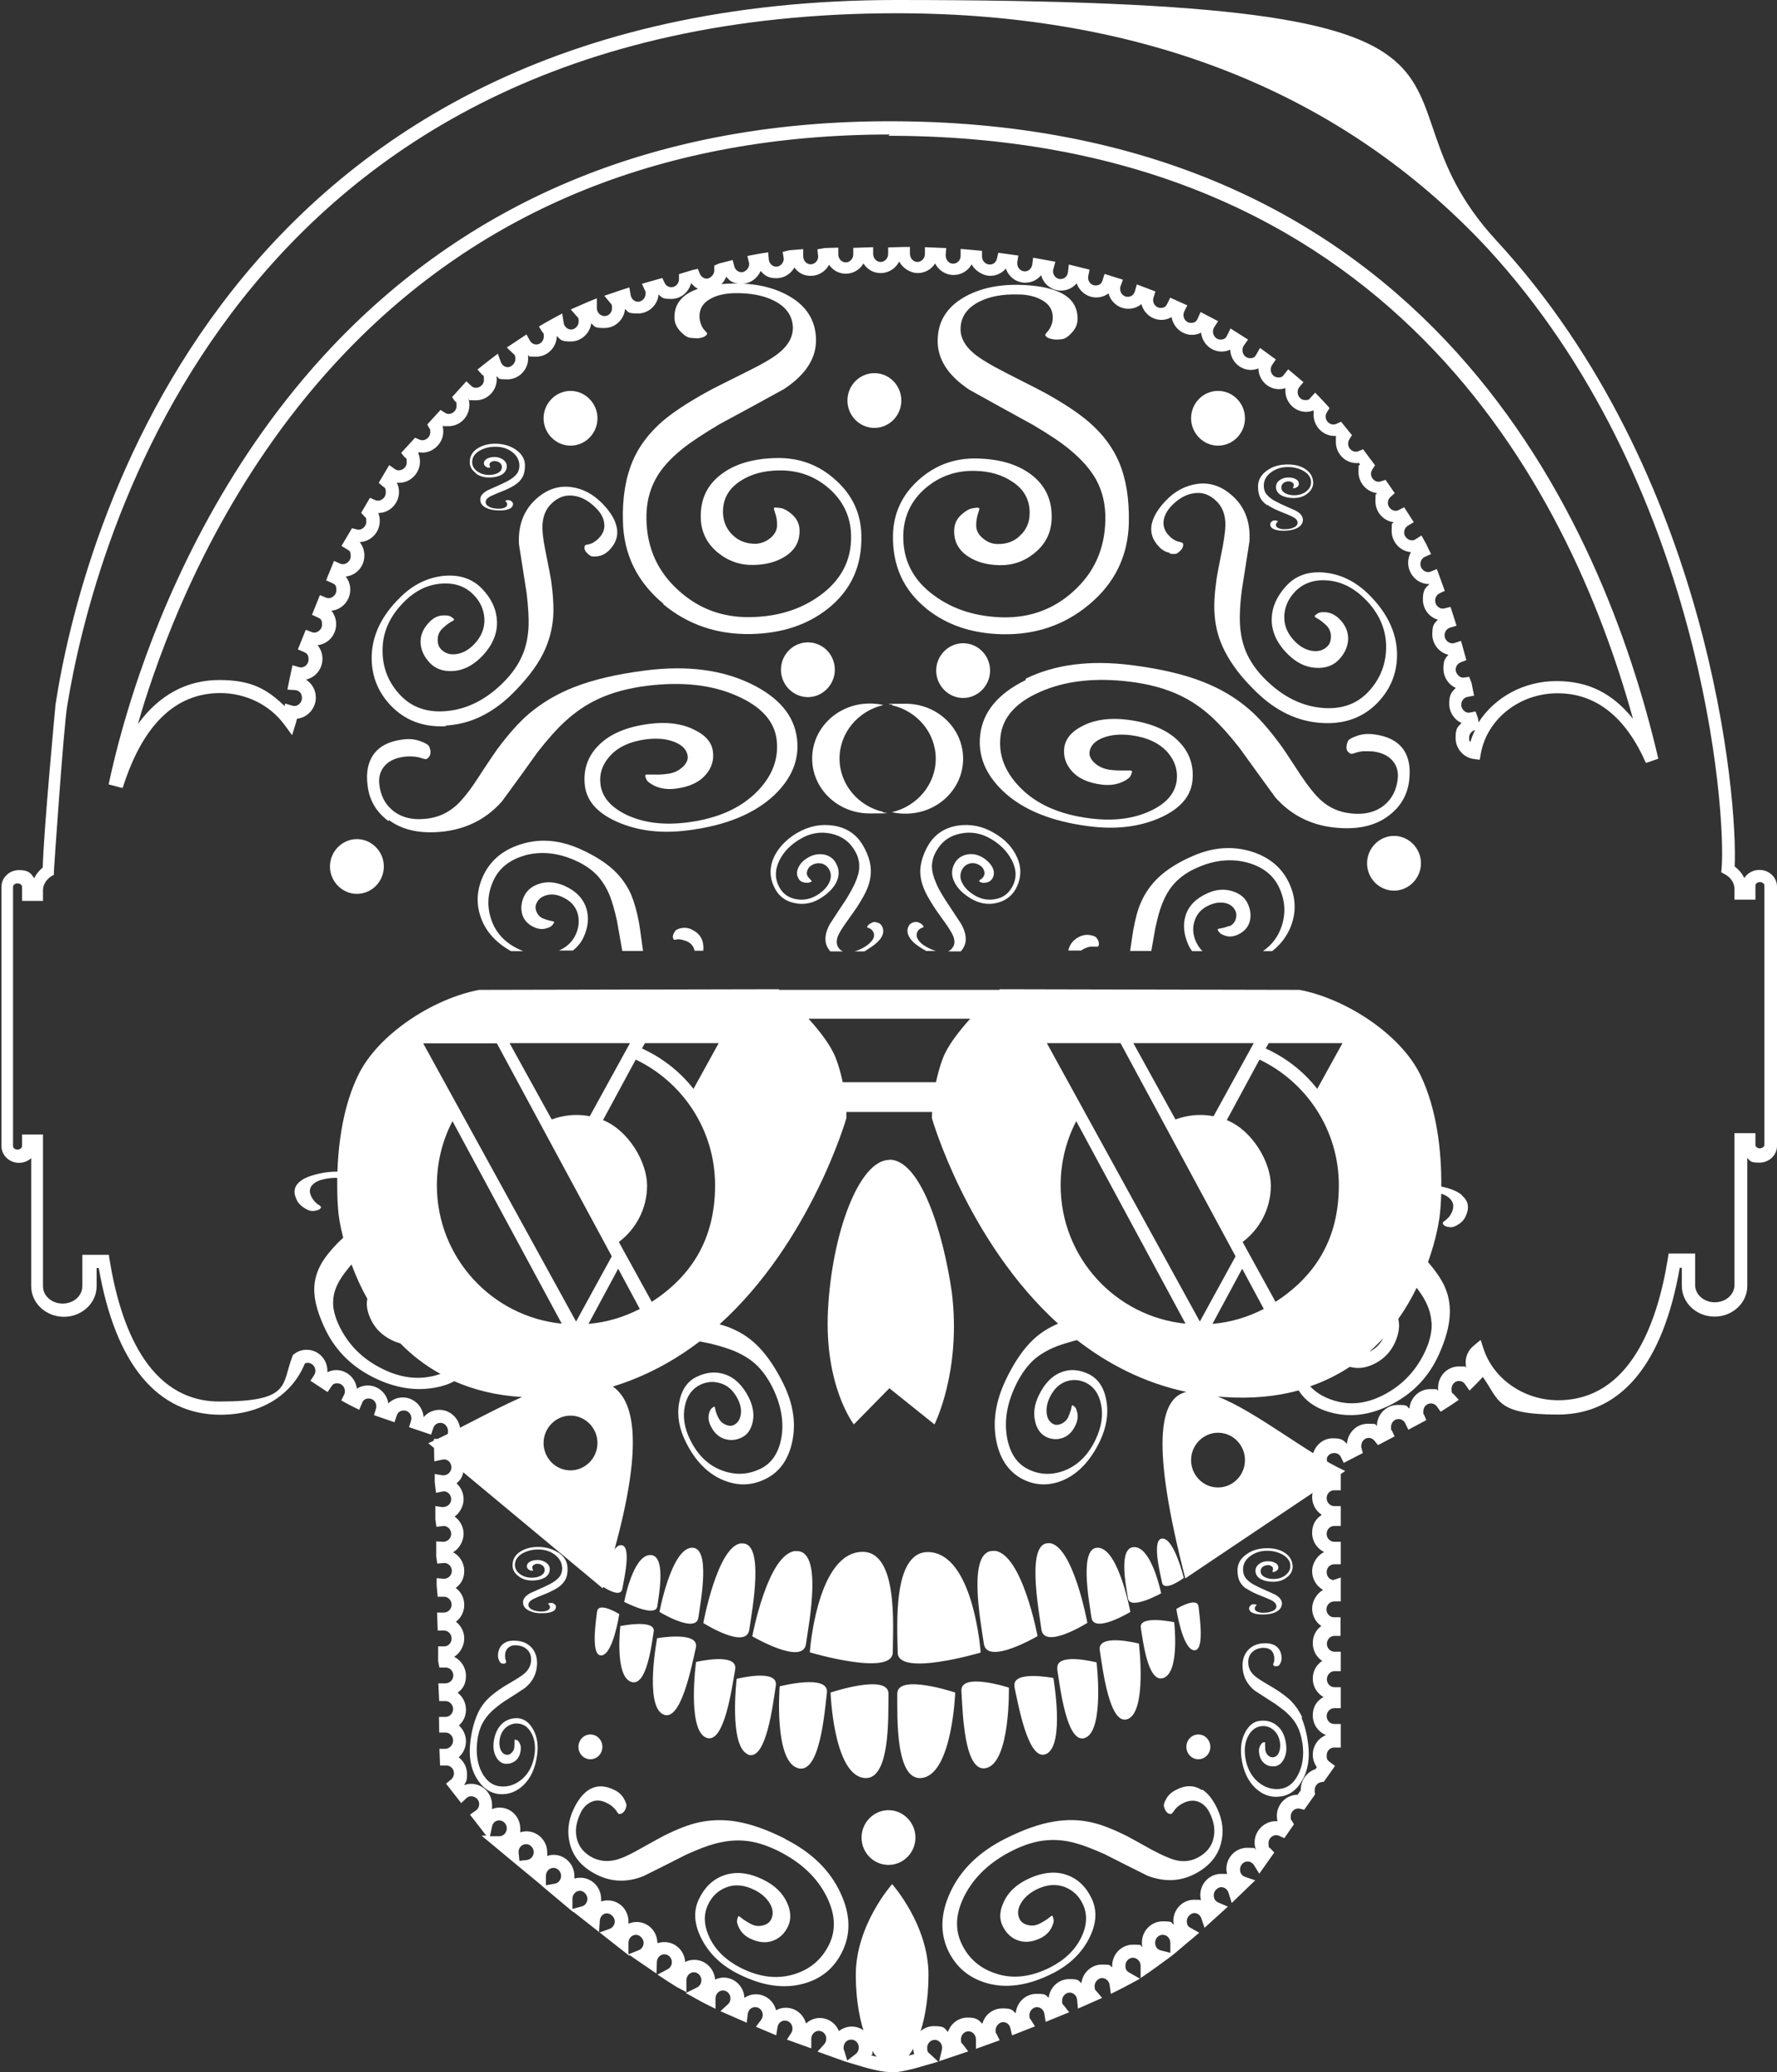 <?xml version="1.0" encoding="UTF-8"?>
<svg id="Calque_1" xmlns="http://www.w3.org/2000/svg" version="1.1" viewBox="0 0 831 969">
  <rect x="0" y="0" width="831" height="969" fill="#333333" stroke="none"/>
  <!-- Generator: Adobe Illustrator 29.6.1, SVG Export Plug-In . SVG Version: 2.1.1 Build 9)  -->
  <defs>
    <style>
      .st0 {
        fill: #fff;
      }
    </style>
  </defs>
  <path class="st0" d="M416.7,969c-3.4,0-8.5-1-15.6-3.2l-5.7-1.7h0s-13.1-4.7-13.1-4.7l3.1-3.4c.6-.7,1-1.6,1-2.6,0-2.1-1.6-3.7-3.5-3.7s-3.5,1.7-3.5,3.7v4.5l-11.4-4.1,2-3.1c.4-.6.6-1.3.6-2.1,0-2.1-1.6-3.7-3.5-3.7s-3.2,1.3-3.5,3.1l-.6,3.8-9.5-4,2.4-3.2c.5-.7.8-1.5.8-2.3,0-2.1-1.6-3.7-3.5-3.7s-3.3,1.4-3.5,3.2l-.5,4.1-12.3-5.4,3.5-3.2c.8-.7,1.2-1.7,1.2-2.8,0-2-1.6-3.7-3.5-3.7s-3.5,1.7-3.5,3.7v4.9l-4.4-2.2c-1.3-.7-2.8-1.4-4.3-2.3l-5.2-2.9,5.3-2.6c1.2-.6,2-1.9,2-3.4,0-2-1.6-3.7-3.5-3.7s-3.5,1.7-3.5,3.7v5.6l-4.7-2.5c-1.5-.9-2.9-1.9-4.4-2.8l-4.4-2.9,4.7-2.5c1.2-.6,2-1.9,2-3.3,0-2.1-1.6-3.7-3.5-3.7s-3.4,1.6-3.5,3.5l-.2,5.5-12.7-8.7v.4l-26.2-20.6v.2l-14.9-12.5h.1s-13.8-11.4-13.8-11.4h0l-14.3-11.9h2.2l-7.6-9.8,2.7-1.9c1-.7,1.6-1.8,1.6-3.1,0-3-3.8-4.7-5.9-2.8l-2.5,2.4-7.1-9.1,2.3-1.9c.9-.7,1.4-1.8,1.4-2.9,0-2.1-1.6-3.7-3.5-3.7h-3l-.3-7.8h3c1.9-.2,3.4-1.9,3.4-3.9s-1.6-3.7-3.5-3.7h-3s-.1-7.3-.1-7.3h3.1c1.9,0,3.5-1.7,3.5-3.7s-1.6-3.7-3.5-3.7h-3l-.4-8.3h3.2c2.2,0,3.8-1.7,3.8-3.7s-1.6-3.7-3.5-3.7h-3l-.6-3v-6.9c-.1,0,2.9,0,2.9,0,1.9,0,3.4-1.7,3.4-3.7s-1.6-3.7-3.5-3.7h-3l-.3-8.4h3.1c2.1,0,3.7-1.7,3.7-3.7s-1.6-3.7-3.5-3.7h-3l-.5-5.3v-3.4c0,0,3.4.3,3.4.3h0c2.1,0,3.7-1.7,3.7-3.7s-1.6-3.7-3.5-3.7l-3.3.3-.5-3.3v-7.1c-.1,0,3.2.2,3.2.2h0c2.2,0,3.8-1.7,3.8-3.7s-1.6-3.7-3.5-3.7l-3.4.4-.5-3.4v-6.3c-.1,0,3.4.5,3.4.5,2.4-.1,4-1.6,4-3.7s-1.6-3.7-3.5-3.7l-3.6.7-.6-5.1v-3.7c0,0,3.6.6,3.6.6,2.1.3,4.2-1.4,4.2-3.7s-1.9-4.2-4.3-3.6l-3.7.8-.2-10.5h3.1c.5,0,.9-.2,1.4-.4l.7-.2c0,0,.5-.2.8-.5.5-.6.7-1.6.6-2.9-.2-2-1.7-3.5-3.5-3.5s-2.9,1-3.4,2.5l-1,3-10.3-3.5.9-2.9c.1-.4.2-.8.2-1.2,0-2.1-1.6-3.7-3.5-3.7s-2.9,1-3.4,2.5l-1,3-9.6-3.3.9-2.9c.1-.4.2-.8.2-1.2,0-2.1-1.6-3.7-3.5-3.7s-2.7.9-3.2,2.2l-1.3,3.1-3-1.5c-.9-.5-1.9-1-2.9-1.5l-2.5-1.4,1.3-2.6c.3-.5.4-1.1.4-1.7,0-2.1-1.6-3.7-3.5-3.7s-2.2.6-2.9,1.6l-1.7,2.5-8-5.3,1.7-2.6c.4-.6.6-1.3.6-2.1,0-2.6-2.7-4.4-4.9-3.4-6.2,15.1-20.9,24-39.5,24-29.5,0-49.1-23.7-56.9-68.6h-1v8.5c0,7.9-6.9,14.3-15.3,14.3s-15.3-6.4-15.3-14.3v-59.9c-1.5,1.4-3.5,2.2-5.7,2.2-4.5,0-8.2-3.5-8.2-7.8v-121.3c0-4.3,3.7-7.8,8.2-7.8s5.6,1.5,7.1,3.8c.9-1.9,2.3-3.6,4-5,.3-15.4,5.9-75.7,6-76.4C37.9,252,103.6,0,419.3,0s211.6,37.8,280.4,112.4c100.4,108.8,113,261.6,111.5,292.8,2,1.5,3.5,3.3,4.5,5.4,1.5-2.3,4.1-3.8,7.1-3.8,4.5,0,8.2,3.5,8.2,7.8v121.3c0,4.3-3.7,7.8-8.2,7.8s-4.2-.8-5.7-2.2v59.9c0,7.9-6.9,14.3-15.3,14.3s-15.3-6.4-15.3-14.3v-8.5h-1c-7.8,44.9-27.5,68.6-56.9,68.6s-27.4-6.9-35.2-17.6l-.7.8c-.9,1-1.9,2-2.9,3l-2.6,2.6-2.1-3c-.7-1-1.7-1.5-2.8-1.5-2,0-3.5,1.7-3.5,3.7s.3,1.9,1,2.5l2.4,2.6-2.9,2c-1,.7-2,1.3-3.1,2l-2.5,1.6-1.7-2.4c-.7-1-1.7-1.5-2.9-1.5-2,0-3.5,1.7-3.5,3.7s0,1,.3,1.5l1.1,2.6-8.4,4.5-1.4-2.9c-.6-1.3-1.8-2.1-3.2-2.1-2,0-3.5,1.7-3.5,3.7s.1,1.2.4,1.7l1.3,2.7-7.8,4.1-1.6-2c-.7-.9-1.7-1.4-2.7-1.4-2,0-3.5,1.7-3.5,3.7s0,.7.1,1l.6,2.4-8.9,4.6-1.4-2.8c-1.3-2.7-5.6-2.3-6.5.6,0,.5,0,2,.2,2.6.3.8.9,1.5,1.2,1.7.3.2,1,.6,2,.6h3.1v10.1h-3.1c-2,0-3.5,1.7-3.5,3.7s1.6,3.7,3.5,3.7h3.1v9.3h-3.1c-2,0-3.5,1.7-3.5,3.7s1.6,3.7,3.5,3.7h3.1v10.5s-3.1,0-3.1,0c-2,0-3.5,1.7-3.5,3.7s1.4,3.5,3.1,3.7l3.5-1.2v11.2s-3.1,0-3.1,0c-2,0-3.6,1.7-3.6,3.7s1.6,3.7,3.5,3.7h3.1v8.7c.1,0-2.9,0-2.9,0-1.9,0-3.5,1.7-3.5,3.7s1.6,3.7,3.5,3.7h3s0,9.1,0,9.1h-3c-1.9,0-3.5,1.8-3.5,3.8s1.6,3.7,3.5,3.7h3s0,9.8,0,9.8h-3.1c-1.9,0-3.5,1.7-3.5,3.7s1.6,3.7,3.5,3.7h3.1s0,11,0,11h-3.1c-2,0-3.5,1.7-3.5,3.7s.5,2.3,1.5,3.1l2.4,1.8-5.2,7.4-1.3.2c-1.7.3-3,1.8-3,3.7s0,.5,0,.7l.2,1.3-5.1,7.2-2-.5c-2.3-.5-4.3,1.3-4.3,3.6s.2,1.4.5,2l1,1.7-4.5,6.5-2.4-1.1c-2.3-1.1-5,.8-5,3.4s.4,1.9,1,2.6l1.7,1.8-7,9.9-2.5-4c-.7-1.1-1.8-1.7-3-1.7-1.9,0-3.5,1.7-3.5,3.7s1,3,2.4,3.5l4.7,1.6-11,10.6-1.5-4.8c-.5-1.5-1.8-2.6-3.4-2.6s-3.5,1.7-3.5,3.7.9,2.9,2.2,3.5l4.4,1.9-10.9,9.9-1.5-4.4c-.5-1.5-1.8-2.5-3.3-2.5s-3.5,1.7-3.5,3.7.7,2.7,1.9,3.3l3.9,2.2-3.4,2.9c-1.7,1.4-3.4,2.8-5,4.2l-3.2,2.7h0s-1.9,1.5-1.9,1.5h0c0,0-3.3,2.4-3.3,2.4-2,1.5-3.9,2.9-5.8,4.2l-4.8,3.3v-5.8c0-2-1.7-3.7-3.6-3.7s-3.5,1.7-3.5,3.7.7,2.6,1.9,3.3l4.9,2.8-5,2.7c-1.5.8-3,1.6-4.8,2.5l-3.8,1.9-.6-4.2c-.2-1.8-1.8-3.2-3.5-3.2s-3.5,1.7-3.5,3.7.3,1.8.9,2.5l2.6,3.1-11.3,5-.4-4.2c-.2-1.9-1.7-3.3-3.5-3.3s-3.5,1.7-3.5,3.7.3,1.7.8,2.3l2.5,3.2-11,4.5-.6-3.8c-.3-1.8-1.8-3.1-3.5-3.1s-3.5,1.7-3.5,3.7.2,1.4.6,2.1l2,3.2-10.7,4.2-.8-3.4c-.4-1.7-1.8-2.8-3.4-2.8s-3.5,1.7-3.5,3.7.1,1.2.4,1.7l1.5,3.1-11.1,4v-4.4c0-2.1-1.6-3.8-3.5-3.8s-3.5,1.7-3.5,3.7.3,1.7.8,2.3l2.6,3.4-13.6,4.6,1.3-5.4c0-.3.1-.6.1-.9,0-2.1-1.6-3.7-3.5-3.7s-3.5,1.7-3.5,3.7.4,2.1,1.2,2.8l4,3.7-5.2,1.5c-7.6,2.3-12.8,3.4-15.8,3.5-.2,0-.4,0-.6,0h0ZM398,953.8c-2,0-3.5,1.7-3.5,3.7s0,.8.2,1.1l1.5,5,4-3.1c.9-.7,1.4-1.8,1.4-3,0-2.1-1.6-3.7-3.5-3.7ZM407,961.1c5.7,1.5,8.6,1.8,10.1,1.7,1.4,0,4.3-.5,10.4-2.2-.3-1-.5-2.1-.5-3.2,0-5.5,4.4-9.9,9.7-9.9s4.9,1,6.6,2.7c1.3-3.9,4.9-6.7,9.2-6.7s5.1,1.1,6.9,2.9c1.1-4.2,4.9-7.2,9.4-7.2s4.5.8,6.2,2.3c.4-5.1,4.6-9.1,9.7-9.1s4.1.7,5.7,1.8c.6-4.9,4.7-8.7,9.6-8.7s4.1.7,5.7,1.9c.6-4.9,4.7-8.7,9.6-8.7s3.4.5,4.8,1.3c0-.2,0-.5,0-.7,0-5.5,4.4-9.9,9.7-9.9s3.1.4,4.4,1.1c-.1-.7-.2-1.4-.2-2.1,0-5.5,4.4-9.9,9.7-9.9s3.7.6,5.2,1.6c0-.6-.2-1.2-.2-1.8,0-5.5,4.4-9.9,9.7-9.9s2.3.2,3.3.6c-.2-.9-.4-1.8-.4-2.8,0-5.5,4.4-9.9,9.7-9.9s2,.2,2.9.4c-.2-.9-.4-1.8-.4-2.7,0-5.5,4.4-9.9,9.7-9.9s2.9.3,4.1.9c-.4-1.1-.6-2.2-.6-3.4,0-5.8,5.1-10.4,10.7-9.9-.2-.8-.3-1.7-.3-2.5,0-5.5,4.4-9.9,9.7-9.9l1.5-2.1v-.4c0-4.4,2.9-8.2,6.9-9.5l.6-.9c-1.2-1.7-1.9-3.7-1.9-5.8,0-4.2,2.6-7.8,6.2-9.2-3.6-1.4-6.2-5-6.2-9.2s2-6.9,5-8.6c-3-1.7-5-4.9-5-8.6s1.8-6.5,4.4-8.3c-2.7-1.8-4.4-4.8-4.4-8.3s1.6-6.3,4-8c-2.6-1.8-4.3-4.8-4.3-8.2s2.1-7,5.1-8.7c-3-1.7-5.1-5-5.1-8.7s2.3-7.4,5.6-9c-3.3-1.6-5.6-5-5.6-9s1.8-6.6,4.5-8.4c-2.7-1.8-4.5-4.8-4.5-8.3s2.1-7.1,5.2-8.8c-.5-.3-1-.6-1.5-1-.3-.3-2-1.9-2.9-4.1-.9-2.3-.6-5.4-.5-6.1,1.4-4.7,5.1-7.5,9.4-7.5s4.8.9,6.6,2.6c.3-5.2,4.5-9.4,9.7-9.4s3,.3,4.3,1c0-5.4,4.4-9.8,9.7-9.8s3.9.6,5.5,1.7c.4-5.1,4.6-9.1,9.7-9.1s2.5.3,3.7.7c0-.5,0-.9,0-1.4,0-5.5,4.4-9.9,9.7-9.9s2.4.2,3.5.7c-.2-.8-.3-1.7-.3-2.6,0-3,1.3-5.7,3.5-7.6l3.5-2.9,1.4,4.3c4.7,14.1,19,23.9,34.8,23.9,33.6,0,46.4-35.9,51.3-66l.4-2.6h12.4v14.7c0,4.5,4.1,8.1,9.2,8.1s9.2-3.6,9.2-8.1v-71h9.8v5.5c0,.9,1,1.6,2.1,1.6s2.1-.8,2.1-1.6v-121.3c0-.9-1-1.6-2.1-1.6s-2.1.7-2.1,1.6v6.6h-9.8v-4.9c0-2.8-1.6-5.4-4.4-6.9l-1.8-1,.2-2c2.1-25.9-8.7-180.5-109.7-290C627.6,43.3,534.8,6.2,419.3,6.2,108.5,6.2,43.8,254.2,31.4,330.2c-1.7,10.6-6.2,76.7-6.2,77.4v1.5c-.1,0-1.4.8-1.4.8-2.3,1.6-3.7,3.9-3.7,6.5v4.9h-9.8v-6.6c0-.9-1-1.6-2.1-1.6s-2.1.7-2.1,1.6v121.3c0,.9,1,1.6,2.1,1.6s2.1-.8,2.1-1.6v-5.5h9.8v71c0,4.5,4.1,8.1,9.2,8.1s9.2-3.6,9.2-8.1v-14.7h12.4l.4,2.6c4.9,30.1,17.7,66,51.3,66s29-7.7,34.1-21l.3-.8.7-.5c1.7-1.3,3.7-1.9,5.7-1.9,5.4,0,9.7,4.4,9.7,9.9s0,.4,0,.6c1.3-.6,2.7-1,4.1-1,5,0,9.1,3.8,9.7,8.7,1.5-1,3.3-1.5,5.1-1.5,4.8,0,8.9,3.6,9.6,8.4,1.8-1.8,4.2-2.8,6.8-2.8,5.1,0,9.3,4.1,9.7,9.2,1.8-2.1,4.5-3.4,7.4-3.4,5,0,9.3,4,9.7,9.1.3,3.8-.1,5.1-1.9,7.3-.6.8-1.3,1.3-2,1.7,3.2,1.6,5.5,5,5.5,8.9s-1.3,5.6-3.3,7.4c2,1.8,3.3,4.5,3.3,7.4s-1.6,6.3-4.2,8.1c2.5,1.8,4.2,4.8,4.2,8.1s-2,6.9-4.9,8.6c3.1,1.7,5.2,5,5.2,8.7s-1.6,6.2-4,8c2.5,1.8,4,4.7,4,7.9s-1.5,6.1-3.9,7.9c2.4,1.8,3.9,4.7,3.9,7.9s-1.9,6.8-4.7,8.5c3.2,1.6,5.5,5,5.5,8.9s-1.5,6.1-3.9,7.9c2.4,1.8,3.9,4.7,3.9,7.9s-1.3,5.6-3.3,7.4c2,1.8,3.3,4.5,3.3,7.4s-1.3,5.7-3.4,7.5c2.4,1.8,3.9,4.7,3.9,7.9s-.5,3.6-1.4,5.1c1.1-.4,2.2-.6,3.4-.6,5.3,0,9.7,4.4,9.7,9.9s0,1.3-.2,2c1.2-.5,2.4-.8,3.7-.8,5.4,0,9.7,4.4,9.7,9.9s0,1.2-.1,1.7c.9-.3,1.9-.5,3-.5,5.3,0,9.7,4.4,9.7,9.9s0,1.2-.2,1.7c1-.4,2.1-.6,3.2-.6,5.3,0,9.7,4.4,9.7,9.9s0,.8,0,1.2c.9-.3,1.8-.4,2.8-.4,5.3,0,9.7,4.4,9.7,9.9s0,.8,0,1.2c1-.3,2-.5,3.1-.5,5.4,0,9.7,4.4,9.7,9.9s0,.6,0,1c1.2-.5,2.4-.8,3.8-.8,5.4,0,9.7,4.4,9.7,9.9h0c1-.3,2.1-.5,3.3-.5,5.2,0,9.4,4.1,9.7,9.3,1.3-.7,2.7-1,4.3-1,5.1,0,9.3,4.1,9.7,9.2,1.2-.5,2.6-.9,4-.9,5.2,0,9.5,4.2,9.7,9.5,1.6-1.1,3.4-1.7,5.4-1.7,4.5,0,8.4,3.2,9.4,7.5,1.4-.8,2.9-1.2,4.6-1.2,4.5,0,8.3,3.1,9.4,7.4,1.7-1.6,4-2.6,6.4-2.6,4.1,0,7.5,2.5,9,6.1,1.7-1.3,3.8-2.1,6-2.1,5.3,0,9.7,4.4,9.7,9.9s-.2,2.5-.7,3.6h0ZM297.4,904.8c-2,0-3.5,1.7-3.5,3.7v5.4l4.8-1.9c1.4-.6,2.3-1.9,2.3-3.5s-1.6-3.7-3.5-3.7h0ZM543.7,904.8c-2,0-3.5,1.7-3.5,3.7s1.1,3.2,2.7,3.6l4.4,1.1v-4.6c0-2.2-1.6-3.8-3.5-3.8ZM284,894.7c-1.9,0-3.4,1.5-3.5,3.5l-.4,5.6,5-1.8c1.4-.5,2.4-1.9,2.4-3.5s-1.6-3.7-3.5-3.7h0ZM271.2,884.2c-1.9,0-3.5,1.7-3.5,3.7v4.8l4.4-1.2c1.6-.4,2.6-1.9,2.6-3.6s-1.6-3.7-3.5-3.7ZM258.8,873.5c-2,0-3.5,1.7-3.5,3.7v4.4l4.1-.7c1.7-.3,3-1.8,3-3.7s-1.6-3.7-3.5-3.7h0ZM246,862.4c-2,0-3.5,1.7-3.5,3.7l.4,4.1,3.5-.4c1.8-.2,3.2-1.8,3.2-3.7s-1.6-3.7-3.5-3.7h0ZM229,858.7h4.5c1.9,0,3.5-1.7,3.5-3.7s-1.6-3.7-3.5-3.7-3.1,1.2-3.4,2.9l-1,4.6h0ZM56.8,368.4l-6-1.6c3.7-17.3,8.7-35,14.8-52.6,14.3-41.3,41.5-101.2,90-152.4,66.2-69.7,153.8-105.1,260.4-105.1h2.3c250.4,1.2,331.3,187.3,357.2,298.1l-5.8,2c-9.5-21.6-23.4-32.6-41.3-32.6s-33,12.1-35.9,28.2l-.5,2.9-3-.4c-4.7-.7-8.3-4.9-8.3-9.8s1.1-5.2,2.8-7c-3.4-1.5-5.8-5-5.8-9.1s1.2-5.5,3.1-7.3c-3.4-1.5-5.8-5-5.8-9.1s.9-4.7,2.3-6.4c-4.3-1-7.5-5-7.5-9.6s1-5,2.6-6.8c-4.1-1.2-7-5-7-9.5s1.2-5.4,3.1-7.2c-5.5.2-9.9-4.4-10-9.9,0-1.8.5-3.5,1.3-5-5-.4-9-4.7-9-9.9s.3-2.8.9-4.1c-4.8-.6-8.5-4.8-8.5-9.8s.3-2.6.7-3.8c-4.8-.6-8.6-4.8-8.6-9.8s.2-2.5.7-3.6l-.5-.7c-5.8.7-10.8-4-10.8-9.8s.1-1.9.4-2.9c-5.7.7-10.8-4-10.8-9.8s0-1.5.3-2.2c-1.2.5-2.5.8-3.8.8-5.3,0-9.7-4.4-9.7-9.9s0-.8,0-1.2c-.9.3-1.9.5-2.9.5-5.3,0-9.6-4.3-9.7-9.7-1.1.4-2.3.7-3.5.7-5.2,0-9.5-4.2-9.7-9.5-1.2.6-2.6.9-4,.9-5,0-9.1-3.9-9.6-8.8-1.3.6-2.7,1-4.2,1-4.8,0-8.8-3.6-9.6-8.3-1.4.8-3,1.3-4.7,1.3-4.5,0-8.3-3.1-9.4-7.4-1.7,1.4-3.8,2.2-6.1,2.2-4.4,0-8.2-3-9.3-7.2-1.6,1.2-3.6,1.9-5.7,1.9-4.2,0-7.8-2.7-9.2-6.6-1.8,2.1-4.4,3.4-7.3,3.4-4.4,0-8.2-3-9.3-7.2-1.8,2.2-4.5,3.5-7.4,3.5-4.2,0-7.8-2.7-9.1-6.6-1.8,2.1-4.4,3.4-7.4,3.4s-7-2.2-8.6-5.4c-1.7,3-4.8,5-8.5,5s-7-2.2-8.6-5.4c-1.7,2.7-4.7,4.5-8.1,4.5s-7-2.2-8.7-5.4c-1.6,3.2-4.9,5.4-8.6,5.4s-6.4-1.8-8.1-4.5c-1.7,2.9-4.8,4.8-8.2,4.8s-6.1-1.6-7.9-4.2c-1.6,3.1-4.9,5.2-8.5,5.2s-5.9-1.5-7.7-3.9c-1.7,3-4.8,5-8.5,5s-5.5-1.3-7.3-3.4c-1.5,3.5-4.9,6-8.9,6s-5.4-1.2-7.2-3.3c-1.4,3.7-4.9,6.3-9.1,6.3s-5.4-1.2-7.3-3.3c-1.2,4.4-4.9,7.4-9.3,7.4s-4.3-.7-5.9-2.1c-.5,5-4.6,8.9-9.7,8.9s-4.4-.8-6-2.1c-.5,5-4.6,8.9-9.7,8.9s-4.4-.8-6.1-2.2c-.7,4.8-4.7,8.5-9.6,8.5s-4.8-1-6.5-2.6c-.1,5.4-4.4,9.7-9.7,9.7s-2.6-.3-3.8-.8c0,.5.1,1,.1,1.5,0,5.5-4.4,9.9-9.7,9.9s-3.6-.5-5.1-1.5c0,.4.1.9.1,1.4,0,5.5-4.4,9.9-9.7,9.9s-2.4-.2-3.5-.7c.3.9.4,1.9.4,2.9,0,5.5-4.4,9.9-9.7,9.9s-1.8-.1-2.6-.4l-.2.3c.2.8.3,1.7.3,2.6,0,6-5.7,10.8-11.4,9.7l-.3.4c.5,1.2.8,2.6.8,4,0,5.8-5.2,10.5-10.8,9.8.6,1.3,1,2.8,1,4.3,0,5.5-4.4,9.9-9.7,9.9h0c.5,1.2.7,2.4.7,3.7,0,5.4-4.2,9.7-9.4,9.9,1.4,1.7,2.2,3.9,2.2,6.3,0,5.1-3.8,9.3-8.7,9.8,1.3,1.7,2.1,3.8,2.1,6.1,0,5.2-3.9,9.4-8.8,9.9,1.4,1.7,2.2,4,2.2,6.3,0,5.1-3.8,9.3-8.7,9.8,1.5,1.8,2.3,4,2.3,6.4,0,4.8-3.3,8.7-7.7,9.7,2.8,1.8,4.6,4.9,4.6,8.4,0,5.1-3.9,9.4-8.8,9.9l-.5,1.9-1.8,5.8-3.6-4.9c-6.8-9.3-18.1-14.8-30-14.8-21,0-36.3,14.9-45.6,44.3h0ZM689.8,341.4c-1.6.4-2.8,1.9-2.8,3.6s.2,1.4.6,2c.6-2,1.3-3.8,2.2-5.6ZM416.2,62.9c-104.8,0-191,34.7-255.9,103.2-47.8,50.4-74.6,109.4-88.7,150.1-2.6,7.5-5,14.9-7.1,22.4,9.9-13.6,22.8-20.6,38.1-20.6s22.5,4.5,30.5,12.2l.2-1.2,3.4,1c2.3.7,4.5-1.2,4.5-3.6s-1.5-3.6-3.3-3.7l-3.5-.2.7-3.5c.4-1.8.7-3.4,1-4.8l.7-3.1,3.1.9c2.2.6,4.4-1.2,4.4-3.6s-.9-2.9-2.2-3.5l-2.8-1.2,3.7-9.2,2.8,1.1c2.2.9,4.8-1,4.8-3.5s-.8-2.8-2.1-3.4l-2.6-1.2,3.7-9.2,2.9,1.2c2.2.9,4.8-1,4.8-3.5s-.8-2.8-2.1-3.4l-2.7-1.2,3.7-9.1,2.9,1.3c2.2.9,4.9-.9,4.9-3.5s-.7-2.5-1.7-3.2l-2.6-1.6,4.9-8.3,2.3.6c2.1.6,4.4-1.3,4.4-3.6s-.3-1.8-.9-2.5l-1.5-1.7,4.1-7,2.5,1.1c2.2.9,4.9-.9,4.9-3.5s-.5-2.2-1.3-2.9l-2-1.7,4.9-8.3,2.7,1.9c2.2,1.5,5.5-.3,5.5-3.1s-.5-1.9-.9-2.4l-1.7-2.1,6.5-7.1,2.1.9c2.3,1,5-.9,5-3.4s-.1-1.2-.4-1.8l-1-1.9,6.2-6.8,2.2,1.4c2.2,1.4,5.3-.5,5.3-3.2s-.2-1.6-.7-2.2l-1.4-2,6.7-7.4,2.3,2.2c2.1,2,5.9.2,5.9-2.8s-.3-1.8-.9-2.5l-2.1-2.4,2.5-2c1-.8,2.3-1.8,3.7-2.9l3.3-2.5,1.4,3.9c.5,1.4,1.8,2.4,3.3,2.4s3.5-1.7,3.5-3.7-.4-2.1-1.2-2.8l-2.8-2.7,9.2-6.1,1.6,2.9c.6,1.1,1.8,1.8,3,1.8,1.9,0,3.5-1.7,3.5-3.7s-.2-1.4-.6-2l-1.7-2.7,2.7-1.6c1.4-.8,2.8-1.6,4.3-2.4l3.9-2.1.7,4.4c.3,1.8,1.8,3.1,3.5,3.1s3.5-1.7,3.5-3.7-.3-1.8-.9-2.5l-2.8-3.2,3.9-1.7c1.4-.6,2.8-1.2,4.1-1.8l4.2-1.7v4.6c0,2,1.6,3.7,3.6,3.7s3.5-1.7,3.5-3.7-.3-1.7-.8-2.4l-2.8-3.4,4.2-1.4c1.4-.5,2.7-.9,4.1-1.4l3.4-1.1.6,3.6c.3,1.8,1.8,3.1,3.5,3.1s3.5-1.7,3.5-3.7-.1-1.1-.3-1.5l-1.4-3.2,9.5-2.7,1.1,2.3c.6,1.3,1.8,2,3.2,2,1.9,0,3.5-1.7,3.5-3.7v-2.4l6.2-1.9,2.6-.6,1,2.4c.6,1.3,1.8,2.2,3.2,2.2s3.5-1.7,3.5-3.7v-2.4l2.3-1,6.3-1.6.8,3c.4,1.6,1.8,2.7,3.4,2.7s3.5-1.7,3.5-3.7,0-.6-.1-.8l-.7-3.1,3.1-.6c1.1-.2,2.1-.4,3.3-.6l3.3-.5.3,3.3c.2,1.9,1.7,3.4,3.5,3.4s3.5-1.7,3.5-3.7l-.5-3.2,3.2-.8,6.4-.5v3.3c0,2.2,1.6,3.8,3.5,3.8s3.5-1.7,3.5-3.7l-.4-3.3,3.3-.6,6.5-.2v3.2c0,2,1.6,3.7,3.5,3.7s3.5-1.7,3.5-3.7v-3.1l9.3-.3v3.1c0,2.1,1.6,3.8,3.5,3.8s3.5-1.7,3.5-3.7v-3.1l7.1-.2h3.1v3.1c0,2.2,1.6,3.9,3.5,3.9s3.5-1.7,3.5-3.7v-3.2s10,.4,10,.4l-.3,3.2c0,2.5,1.6,4.1,3.5,4.1s3.5-1.6,3.5-3.6v-3.3c0,0,10,.9,10,.9v2.8c.1,2,1.7,3.6,3.6,3.6s3-1.2,3.4-2.8l.6-2.7,9.4,1.3-.5,3.1c0,.2,0,.4,0,.6,0,2.1,1.6,3.7,3.5,3.7s3.2-1.4,3.5-3.2l.4-3.2,10.4,1.9-.9,3.3c-.1.3-.2.7-.2,1.1,0,2.1,1.6,3.7,3.5,3.7s3.3-1.4,3.5-3.3l.4-3.5,9.7,2.4-.6,2.9c0,.3-.1.6-.1.8,0,2.1,1.6,3.7,3.5,3.7s2.9-1,3.3-2.5l.9-2.9,8.6,2.7-1.1,3c-.2.4-.2.9-.2,1.3,0,2.1,1.6,3.7,3.5,3.7s2.9-1.1,3.4-2.6l.9-3.2,8.7,3.3-.9,2.8c-.1.4-.2.8-.2,1.2,0,2,1.6,3.7,3.5,3.7s2.6-.8,3.2-2.1l1.3-2.7,8,3.6-1.4,2.8c-.2.5-.4,1.1-.4,1.7,0,2.1,1.6,3.7,3.5,3.7s2.6-.8,3.2-2.1l1.3-3,8.2,4.3-1.8,2.8c-.4.6-.6,1.3-.6,2.1,0,2,1.6,3.7,3.5,3.7s2.6-.8,3.2-2.1l1.5-3.1,8.2,5.2-1.9,2.7c-.5.7-.7,1.4-.7,2.3,0,2.1,1.6,3.7,3.5,3.7s2.4-.7,3-1.8l1.7-3,7.4,5.4-1.7,2.5c-.4.6-.7,1.4-.7,2.2,0,2.1,1.6,3.7,3.5,3.7s2-.5,2.7-1.3l2-2.5,7.1,6-1.9,2.3c-.4.5-.8,1.3-.8,2.4,0,2.1,1.6,3.7,3.5,3.7s1.9-.4,2.5-1.1l2.2-2.4,2.3,2.4c.9,1,1.9,2,2.9,3.1l1.5,1.7-1.2,2c-.4.6-.6,1.3-.6,2,0,2.6,2.7,4.5,5,3.4l2.2-1,5.1,6.3-1.2,1.9c-.4.6-.6,1.4-.6,2.1,0,2.5,2.5,4.4,4.8,3.5l2.2-.9,5.6,7.5-1.2,1.8c-.4.6-.7,1.4-.7,2.2,0,2.4,2.4,4.3,4.6,3.5l2.2-.7,4.3,6.2-2,1.8c-.8.7-1.2,1.7-1.2,2.8,0,2.6,2.9,4.5,5.1,3.3l2.5-1.3,4.5,7-2.7,1.6c-1.1.7-1.8,1.9-1.8,3.2,0,2.7,3.2,4.6,5.3,3.2l2.8-1.8,1.6,2.9c.6,1,1.1,2,1.5,3l1.4,2.8-2.9,1.3c-1.3.6-2.1,1.9-2.1,3.4,0,2.5,2.6,4.4,4.8,3.5l2.9-1.2,3.7,10.2-2.5,1.2c-1.2.6-2,1.9-2,3.4,0,2.3,2.2,4.2,4.4,3.6l2.8-.7,2.8,8.8-3,.9c-1.5.4-2.6,1.9-2.6,3.6,0,2.4,2.4,4.3,4.6,3.6l3.1-1,2.5,9-2.6,1c-1.4.5-2.4,1.9-2.4,3.5s1.6,3.7,3.5,3.7l2.8-.4,1.1,2.8,1.2,6-3.1.6c-1.7.3-2.9,1.9-2.9,3.7s1.6,3.7,3.5,3.7l3.2-.6,1.1,3.1.3,2c7.5-11.7,21.1-19.3,36.4-19.3s26.3,5.9,35.8,17.6c-30.5-110-114.8-271.5-346-272.6h-2.2,0Z"/>
  <path class="st0" d="M416,542.4c-14.4,0-27,34.7-28.8,70.3s12.1,53.4,12.1,53.4l16.6-16.9,21.1,16.9s12.7-24.9,8.1-61.9c-4.2-28.8-14.8-61.9-29.2-61.9h0Z"/>
  <path class="st0" d="M436.2,726c-19.4-3.3-16.5,35.3-16.4,46.8.1,11.5,38.8,0,38.8,0,0,0-3-43.4-22.4-46.8Z"/>
  <path class="st0" d="M417.5,772.7c0-11.5,3-50.1-16.4-46.8-19.4,3.3-22.4,46.8-22.4,46.8,0,0,38.7,11.5,38.8,0Z"/>
  <path class="st0" d="M465,725.3c-13-1.2-6.4,33.1-4.9,43.4,1.5,10.3,25.1-3.6,25.1-3.6,0,0-7.2-38.7-20.2-39.9Z"/>
  <path class="st0" d="M372,725.3c-13,1.2-20.2,39.9-20.2,39.9,0,0,23.7,13.9,25.1,3.6,1.5-10.3,8.1-44.7-4.9-43.4h0Z"/>
  <path class="st0" d="M490.8,721.7c-11.1-1.3-5.1,30.7-3.8,40.3,1.4,9.6,21.5-3.1,21.5-3.1,0,0-6.6-36-17.7-37.3h0Z"/>
  <path class="st0" d="M346.6,721.7c-11.1,1.3-17.7,37.3-17.7,37.3,0,0,20.1,12.7,21.5,3.1,1.4-9.6,7.4-41.6-3.8-40.3h0Z"/>
  <path class="st0" d="M513.8,723.8c-9.4-1-4.5,24.8-3.4,32.6,1.1,7.8,18.2-2.6,18.2-2.6,0,0-5.4-29.1-14.8-30Z"/>
  <path class="st0" d="M323.2,723.8c-9.4,1-14.8,30-14.8,30,0,0,17.1,10.4,18.2,2.6,1.1-7.8,6-33.6-3.4-32.6Z"/>
  <path class="st0" d="M530.7,723.5c-8-.5-4.1,18.3-3.2,24,.9,5.7,15.5-2.4,15.5-2.4,0,0-4.3-21.2-12.3-21.6Z"/>
  <path class="st0" d="M303.8,727.2c-8,.6-11.9,21.9-11.9,21.9,0,0,14.8,7.7,15.5,2,.8-5.7,4.3-24.5-3.7-23.9Z"/>
  <path class="st0" d="M543.8,719.5c-5.4-.4-1.4,15.7-.4,20.5s10.2-2.1,10.2-2.1c0,0-4.4-18.1-9.8-18.4h0Z"/>
  <path class="st0" d="M419.6,792.1c.1,9.7-1.2,42.3,12.3,39.2,13.5-3.1,14.8-39.8,14.8-39.8,0,0-27.2-9.1-27.1.6Z"/>
  <path class="st0" d="M415.5,792.1c.1-9.7-27.1-.6-27.1-.6,0,0,1.3,36.7,14.8,39.8,13.5,3.1,12.1-29.5,12.3-39.2Z"/>
  <path class="st0" d="M449.6,790.8c.6,9,1.1,39.3,12,35.9,10.9-3.4,10.2-37.5,10.2-37.5,0,0-22.8-7.4-22.2,1.6h0Z"/>
  <path class="st0" d="M364.6,788.7s-2.7,34,8.1,38c10.7,4.1,12.9-26.1,14-35.1,1.1-9-22.1-3-22.1-3Z"/>
  <path class="st0" d="M474.4,788.9c1.8,8.1,6.5,35.7,15.1,31.2,8.5-4.5,3.1-35.4,3.1-35.4,0,0-19.9-3.9-18.1,4.2h0Z"/>
  <path class="st0" d="M349.5,820.4c8.8,4,12-23.8,13.3-32.1,1.3-8.2-18.3-3.2-18.3-3.2,0,0-3.7,31.2,5.1,35.2Z"/>
  <path class="st0" d="M330,812.5c8.7,4.1,12.3-23.6,13.8-31.8,1.4-8.2-18.3-3.5-18.3-3.5,0,0-4.2,31.2,4.5,35.3Z"/>
  <path class="st0" d="M494.4,780.5c1.3,8.2,4.5,36,13.3,32.1,8.8-4,5.1-35.2,5.1-35.2,0,0-19.6-5.1-18.3,3.2Z"/>
  <path class="st0" d="M307.3,766.1s-5.9,30.9,2.6,35.5c8.5,4.6,13.6-22.9,15.5-31,1.9-8.1-18.1-4.5-18.1-4.5Z"/>
  <path class="st0" d="M514.3,771.7c1.3,8.2,4.5,36,13.3,32.1,8.8-4,5-35.2,5-35.2,0,0-19.6-5.1-18.3,3.2Z"/>
  <path class="st0" d="M294.9,786.4c7.5,3.1,9.8-17.4,10.8-23.4s-15.6-2.6-15.6-2.6c0,0-2.7,23,4.8,26Z"/>
  <path class="st0" d="M544.3,784.6c7.5-3.1,4.8-26,4.8-26,0,0-16.6-3.5-15.6,2.6,1,6,3.3,26.5,10.8,23.4Z"/>
  <path class="st0" d="M550.1,752.4s2.8,18.4,8.1,19.3c5.3.9,2.8-15.5,2.3-20.4-.6-4.9-10.4,1.1-10.4,1.1h0Z"/>
  <path class="st0" d="M281.5,774.1c5.3-.9,8.1-19.3,8.1-19.3,0,0-9.8-6.1-10.4-1.1-.6,4.9-3.1,21.3,2.3,20.4Z"/>
  <path class="st0" d="M400.2,923.5c0,23.4,7.6,42.4,17,42.4s17-19,17-42.4-17-42.4-17-42.4c0,0-17,19-17,42.4Z"/>
  <path class="st0" d="M463,313.6c0-7.1-5.7-12.8-12.6-12.8s-12.6,5.8-12.6,12.8,5.7,12.8,12.6,12.8,12.6-5.8,12.6-12.8Z"/>
  <path class="st0" d="M390.4,313.2c0-7.1-5.6-12.8-12.6-12.8s-12.6,5.8-12.6,12.8,5.7,12.8,12.6,12.8,12.6-5.8,12.6-12.8Z"/>
  <path class="st0" d="M413.1,329.7c-2-.5-4.2-.7-6.4-.7-14.9,0-26.9,11.5-26.9,25.7s12,25.7,26.9,25.7,4.3-.3,6.4-.7c-11.8-2.7-20.5-12.9-20.5-25s8.8-22.3,20.5-25h0Z"/>
  <path class="st0" d="M417.1,379.8c2,.5,4.2.7,6.4.7,14.9,0,26.9-11.5,26.9-25.7s-12-25.7-26.9-25.7-4.3.2-6.4.7c11.8,2.7,20.5,12.9,20.5,25s-8.8,22.3-20.5,25h0Z"/>
  <path class="st0" d="M367.2,859.9c-8.5-4.3-16.2-7-23-8.1-6.1-1-12-.8-17.8.5-4.4,1-9.6,3-15.8,6.1-1.2.6-5.2,2.8-12,6.6-4.6,2.6-8.2,4.2-10.9,4.8-3.7.9-7.2.5-10.4-1-4.3-2.2-6.9-5.4-7.7-9.7-.7-3.5,0-7.2,1.8-11.1,1.1-2.4,2.7-4.1,4.6-5.1,2.4-1.3,5-1.2,7.9.3,1,.5,1.9,1.1,2.7,1.8.8.7,1.5,1.5,2,2.4.3.5.6.8.9.9.1,0,.5,0,1.2-.2.7-.4,1.2-.9,1.6-1.7.2-.3.4-.9.6-1.7.2-.8-.2-2-1.2-3.7-1-1.7-2.4-3-4.3-3.9-4.6-2.3-8.6-2.3-12.2,0-2.6,1.7-4.9,4.6-6.9,8.8-2.6,5.4-3.2,10.9-1.8,16.3,1.6,6.3,5.8,11.1,12.6,14.5,6.8,3.4,14.1,3.7,21.7.7,6.7-3.3,13.4-6.7,20.1-10.1,5.5-2.5,10-4.2,13.4-5.1,4.9-1.3,9.5-1.8,13.9-1.4,5,.4,10.4,2.1,16,4.9,10.3,5.2,17.7,12.1,22.1,20.7,4.3,8.3,4.8,15.9,1.5,22.8-3.3,6.8-8.5,11.4-15.7,13.8-8.1,2.7-16.6,1.8-25.6-2.7-6.9-3.5-11.8-8.2-14.7-14.2-2.7-5.7-2.9-10.9-.6-15.6,1.8-3.7,4.5-6.3,8.2-7.8,4.2-1.7,8.7-1.3,13.6,1.2,3.2,1.6,5.6,3.8,7.1,6.4,1.5,2.6,1.6,5.1.5,7.3-.7,1.4-1.9,2.3-3.8,2.8-1.9.5-3.7.3-5.5-.6-1.4-.7-2.6-1.5-3.7-2.2-.5-.4-.8-.7-.9-.7-.3-.2-.6-.5-.9-.7-.3-.2-.6-.1-.7.2,0,0-.1.5-.4,1.4-.2.9.1,2.1.9,3.7,1,2.1,2.7,3.8,5.1,5,4.1,2,7.8,2.3,11.2.9,2.9-1.2,5.1-3.4,6.6-6.5,1.6-3.4,1.4-7.3-.6-11.5-2.1-4.3-5.6-7.7-10.6-10.2-6.9-3.5-13.1-4.2-18.8-2.2-5,1.8-8.9,5.4-11.6,11-2.8,5.7-2.3,12,1.3,18.9,3.6,6.9,9.3,12.3,17.1,16.2,11.1,5.6,21.3,7.1,30.6,4.5,8.3-2.3,14.3-7.3,18-15,4.1-8.4,3.8-17.5-.9-27.5-4.9-10.5-13.4-18.8-25.6-25Z"/>
  <path class="st0" d="M208.3,339.3c11.4-.6,21.7-5.5,31.1-14.7,6.5-6.4,11.4-12.7,14.5-18.8,2.7-5.4,4.3-11.1,4.8-17.2.3-4.5,0-10.3-1-17.3-.2-1.4-1.1-6.1-2.7-14-1.1-5.4-1.5-9.5-1.3-12.2.3-3.9,1.6-7.1,4.1-9.5,3.3-3.3,7.1-4.5,11.4-3.6,3.5.7,6.8,2.7,9.9,6,1.9,2,3.1,4.1,3.4,6.4.5,2.8-.4,5.2-2.6,7.4-.8.8-1.6,1.4-2.4,1.9-.9.5-1.8.8-2.9,1-.5,0-.9.2-1.1.5s-.1.5-.2,1.2c.1.8.5,1.5,1.2,2.2.3.3.7.7,1.4,1.2.7.5,1.9.6,3.8.3,1.9-.3,3.5-1.2,5-2.6,3.5-3.5,4.7-7.4,3.5-11.7-.8-3.2-2.9-6.5-6.2-10-4.4-4.6-9.3-7.3-14.8-8-6.4-.9-12.2,1.3-17.4,6.4-5.2,5.2-7.6,12-7.1,20.4,1.2,7.7,2.4,15.4,3.6,23,.7,6.2,1,11.1.9,14.7-.2,5.2-1.1,9.8-2.8,13.8-1.9,4.6-5,9.1-9.3,13.3-7.9,7.8-16.6,12.2-26,13.1-9.1.9-16.4-1.6-21.9-7.4-5.4-5.7-8.2-12.5-8.3-20.3-.2-8.8,3.2-16.5,10.1-23.4,5.3-5.3,11.2-8.1,17.7-8.5,6.1-.4,11.1,1.4,14.9,5.4,3,3.1,4.6,6.7,4.9,10.8.3,4.6-1.4,8.8-5.1,12.5-2.5,2.5-5.2,3.9-8.1,4.3-2.9.4-5.2-.4-7.1-2.3-1.1-1.2-1.6-2.7-1.5-4.7,0-2,.8-3.6,2.2-5,1.1-1,2.1-1.9,3.2-2.6.5-.4.9-.5,1-.6.3-.2.7-.4,1-.6.3-.3.3-.5,0-.8,0,0-.5-.4-1.2-.9s-2-.7-3.8-.6c-2.3.1-4.4,1.1-6.2,3-3.1,3.1-4.5,6.5-4.2,10.3.3,3.2,1.7,6.1,4.2,8.8,2.7,2.9,6.4,4.2,11,3.9,4.6-.3,8.9-2.4,12.8-6.2,5.3-5.2,7.9-10.9,7.7-17-.2-5.5-2.5-10.6-6.9-15.2-4.6-4.8-10.6-6.8-18.1-6.1-7.5.8-14.3,4.1-20.3,10.1-8.6,8.4-13,17.5-13.3,27.4-.2,8.8,2.7,16.5,8.8,23,6.7,7.1,15.4,10.4,26.1,9.8h0Z"/>
  <path class="st0" d="M562,837.1c-3.6-2.4-7.7-2.4-12.2,0-1.8.9-3.3,2.2-4.3,3.9-1,1.7-1.4,2.9-1.2,3.7.2.8.4,1.3.6,1.7.4.8.9,1.4,1.6,1.7.7.2,1.1.2,1.2.2.3-.2.6-.5.9-.9.6-.9,1.2-1.7,2-2.4.8-.7,1.7-1.3,2.7-1.8,2.8-1.4,5.5-1.5,7.9-.3,1.9,1,3.5,2.7,4.6,5.1,1.9,3.9,2.5,7.6,1.8,11.1-.8,4.3-3.4,7.5-7.7,9.7-3.2,1.6-6.6,2-10.4,1-2.6-.7-6.2-2.3-10.9-4.8-6.8-3.8-10.8-6-12-6.6-6.1-3-11.4-5.1-15.8-6.1-5.8-1.4-11.8-1.5-17.8-.5-6.9,1.1-14.5,3.8-23,8.1-12.1,6.1-20.7,14.4-25.6,25-4.6,9.9-4.9,19.1-.9,27.5,3.7,7.6,9.7,12.6,18,15,9.3,2.6,19.5,1.1,30.6-4.5,7.8-3.9,13.5-9.3,17.1-16.2,3.6-6.9,4-13.2,1.3-18.9-2.7-5.6-6.5-9.2-11.6-11-5.6-2-11.9-1.2-18.8,2.2-5,2.5-8.6,5.9-10.6,10.2-2.1,4.3-2.3,8.1-.6,11.5,1.5,3.1,3.7,5.3,6.6,6.5,3.4,1.4,7.2,1.1,11.2-.9,2.4-1.2,4.1-2.9,5.1-5,.8-1.6,1.1-2.9.9-3.7-.2-.9-.3-1.3-.4-1.4-.1-.3-.4-.4-.7-.2-.3.2-.6.5-.9.7-.1,0-.4.4-.9.7-1.1.8-2.3,1.5-3.7,2.2-1.8.9-3.6,1.1-5.5.6-1.9-.5-3.1-1.4-3.8-2.8-1.1-2.3-.9-4.7.6-7.3,1.5-2.6,3.8-4.7,7.1-6.4,4.9-2.5,9.4-2.8,13.6-1.2,3.6,1.5,6.4,4,8.2,7.8,2.3,4.7,2.1,10-.6,15.6-2.9,6-7.8,10.7-14.7,14.2-9,4.5-17.6,5.5-25.6,2.7-7.2-2.4-12.5-7-15.7-13.8-3.3-6.9-2.8-14.5,1.5-22.8,4.5-8.6,11.8-15.5,22.1-20.7,5.6-2.8,10.9-4.5,16-4.9,4.4-.4,9.1,0,13.9,1.4,3.4.9,7.8,2.6,13.4,5.1,6.7,3.4,13.4,6.8,20.1,10.1,7.7,2.9,14.9,2.7,21.7-.7,6.8-3.4,11-8.3,12.6-14.5,1.4-5.4.8-10.8-1.8-16.3-2-4.2-4.3-7.1-6.9-8.8Z"/>
  <path class="st0" d="M181.9,383.5c6.6,4.9,15.3,6.6,26,5.3,10.8-1.4,19.7-6,26.8-14,5.7-7.7,11.3-15.5,16.8-23.2,4.8-6.1,9-10.8,12.4-13.9,4.9-4.6,10.2-8.2,15.8-10.8,6.4-3,14.1-5.1,22.9-6.2,16.3-2,30.3-.5,42,4.7,11.4,5,17.6,11.9,18.6,20.6,1,8.7-1.9,16.6-8.8,23.8-7.8,8.1-18.8,13-33,14.8-11,1.4-20.4.2-28.3-3.5-7.5-3.6-11.6-8.4-12.3-14.4-.6-4.7.8-9,4.2-12.9,3.8-4.4,9.6-7.1,17.3-8.1,5.1-.6,9.5-.2,13.2,1.3,3.7,1.5,5.7,3.7,6.1,6.6.2,1.7-.6,3.5-2.5,5.2-1.9,1.7-4.2,2.8-7.1,3.1-2.2.3-4.2.4-6.1.3-.9,0-1.5,0-1.7,0-.6,0-1.1,0-1.7,0-.5,0-.8.3-.8.7,0,.1.2.6.6,1.6.4,1,1.7,1.9,3.8,3,2.8,1.3,6.1,1.8,9.9,1.3,6.4-.8,11.1-3,14.2-6.7,2.6-3.1,3.7-6.6,3.2-10.6-.5-4.4-3.6-7.9-9.3-10.5-5.6-2.7-12.5-3.5-20.4-2.5-10.9,1.4-19,4.9-24.3,10.6-4.8,5.1-6.7,11.2-5.9,18.3.9,7.3,6,13,15.5,17.1,9.5,4.1,20.3,5.4,32.7,3.8,17.6-2.2,31-7.7,40.3-16.4,8.3-7.9,11.9-16.7,10.7-26.5-1.3-10.7-8.4-19.2-21.3-25.5-13.7-6.7-30.1-8.8-49.3-6.4-13.4,1.7-24.7,4.3-33.8,7.9-8.1,3.2-15.1,7.4-21.2,12.6-4.5,3.9-9.4,9.4-14.6,16.4-1,1.4-4.3,6.2-9.7,14.5-3.7,5.6-6.9,9.5-9.6,11.9-3.9,3.4-8.3,5.4-13.3,6-6.9.9-12.4-.5-16.5-4-3.4-2.9-5.4-6.8-6-11.8-.4-3.1.2-5.7,1.8-8,2-2.8,5.2-4.5,9.7-5.1,1.6-.2,3.1-.2,4.5-.1,1.4.1,2.9.4,4.2.9.7.2,1.2.3,1.7.3.2,0,.6-.3,1.3-1,.6-.8.8-1.7.7-2.7,0-.4-.2-1.1-.5-2-.3-.9-1.7-1.8-4.2-2.7s-5.2-1.2-8.1-.8c-7.2.9-12.1,3.7-14.7,8.4-1.9,3.4-2.6,7.7-1.9,13.1.8,7,4.1,12.5,9.8,16.7h0Z"/>
  <path class="st0" d="M546.9,258.9c1.9.3,3.2.2,3.8-.3.7-.5,1.1-.9,1.4-1.2.7-.7,1-1.4,1.2-2.2,0-.7,0-1.1-.2-1.2-.2-.2-.6-.4-1.1-.5-1-.2-2-.5-2.8-1-.9-.5-1.7-1.1-2.4-1.9-2.2-2.1-3-4.6-2.6-7.4.4-2.2,1.5-4.3,3.4-6.4,3.1-3.3,6.4-5.3,9.9-6,4.3-.9,8.1.3,11.4,3.6,2.5,2.4,3.8,5.6,4.1,9.5.2,2.7-.3,6.8-1.3,12.2-1.6,8-2.5,12.6-2.7,14-1,7-1.4,12.8-1,17.3.4,6.1,2,11.8,4.8,17.2,3.1,6.1,7.9,12.4,14.5,18.8,9.4,9.2,19.7,14.1,31.1,14.7,10.7.6,19.4-2.7,26.1-9.8,6.1-6.5,9-14.1,8.8-23-.3-9.9-4.8-19-13.3-27.4-6-5.9-12.8-9.3-20.3-10.1-7.5-.8-13.6,1.2-18.1,6.1-4.4,4.7-6.7,9.8-6.9,15.2-.2,6.1,2.4,11.8,7.7,17,3.9,3.8,8.1,5.9,12.8,6.2,4.6.3,8.3-1,11-3.9,2.5-2.7,3.9-5.6,4.2-8.8.3-3.8-1.1-7.3-4.2-10.3-1.9-1.8-3.9-2.8-6.2-3-1.8-.1-3,0-3.8.6-.8.5-1.2.8-1.2.9-.2.2-.2.5,0,.8.3.2.7.4,1,.6.1,0,.5.3,1,.6,1.1.7,2.1,1.6,3.2,2.6,1.4,1.4,2.1,3,2.2,5,0,2-.4,3.5-1.5,4.7-1.8,1.9-4.2,2.7-7.1,2.3-2.9-.4-5.6-1.8-8.1-4.3-3.7-3.7-5.4-7.8-5.1-12.5.3-4,1.9-7.6,4.9-10.8,3.8-4,8.8-5.8,14.9-5.4,6.5.4,12.4,3.3,17.7,8.5,6.9,6.8,10.3,14.6,10.1,23.4-.2,7.8-3,14.6-8.4,20.3-5.5,5.8-12.8,8.3-21.9,7.4-9.4-.9-18.1-5.3-26-13.1-4.3-4.2-7.4-8.7-9.3-13.3-1.7-4-2.6-8.7-2.8-13.8-.1-3.6.1-8.5.9-14.7,1.2-7.7,2.4-15.4,3.6-23,.5-8.5-1.9-15.3-7.1-20.4-5.2-5.1-11-7.3-17.4-6.4-5.5.8-10.5,3.4-14.8,8-3.3,3.5-5.4,6.9-6.2,10-1.2,4.3,0,8.2,3.5,11.7,1.4,1.4,3.1,2.3,5,2.6h0Z"/>
  <path class="st0" d="M479.7,318c-12.9,6.3-20,14.8-21.3,25.5-1.2,9.8,2.4,18.6,10.7,26.5,9.3,8.8,22.8,14.2,40.3,16.4,12.3,1.6,23.2.3,32.7-3.8,9.4-4.1,14.6-9.8,15.5-17.1.8-7.1-1.1-13.2-5.9-18.3-5.3-5.7-13.5-9.2-24.3-10.6-7.9-1-14.8-.2-20.4,2.5-5.7,2.7-8.7,6.2-9.3,10.5-.5,4,.6,7.5,3.2,10.6,3.1,3.7,7.8,5.9,14.2,6.7,3.8.5,7.1,0,9.9-1.3,2.2-1,3.4-2,3.8-3,.4-1,.6-1.5.6-1.6,0-.4-.2-.6-.8-.7-.6,0-1.1,0-1.7,0-.2,0-.8,0-1.7,0-1.9,0-3.9,0-6.1-.3-2.8-.4-5.2-1.4-7.1-3.1-1.9-1.7-2.7-3.5-2.5-5.2.4-2.9,2.4-5.1,6.1-6.6,3.7-1.5,8.1-1.9,13.2-1.3,7.7,1,13.4,3.7,17.3,8.1,3.3,3.9,4.7,8.2,4.2,12.9-.7,6.1-4.8,10.9-12.3,14.4-7.9,3.7-17.3,4.9-28.3,3.5-14.3-1.8-25.3-6.7-33-14.8-6.9-7.2-9.9-15.1-8.8-23.8,1.1-8.8,7.3-15.7,18.6-20.6,11.8-5.2,25.8-6.7,42-4.7,8.9,1.1,16.5,3.2,22.9,6.2,5.6,2.6,10.9,6.2,15.8,10.8,3.4,3.2,7.6,7.8,12.4,13.9,5.6,7.8,11.2,15.5,16.8,23.2,7.1,8,16.1,12.7,26.8,14,10.7,1.3,19.4-.4,26-5.3,5.7-4.2,9-9.8,9.8-16.7.6-5.3,0-9.7-1.9-13.1-2.6-4.7-7.5-7.5-14.7-8.4-2.9-.4-5.6-.1-8.1.8-2.5.9-3.9,1.8-4.1,2.7-.3.9-.5,1.6-.5,2-.1,1,0,2,.7,2.7.7.6,1.1.9,1.3.9.5,0,1,0,1.7-.3,1.4-.5,2.8-.8,4.2-.9,1.4,0,2.9,0,4.5.1,4.5.6,7.7,2.3,9.7,5.1,1.6,2.2,2.2,4.9,1.8,8-.6,4.9-2.6,8.9-6,11.8-4.1,3.5-9.6,4.9-16.5,4-5-.6-9.5-2.6-13.3-6-2.7-2.4-5.9-6.4-9.6-11.9-5.4-8.3-8.6-13.1-9.7-14.5-5.2-7-10-12.5-14.6-16.4-6-5.2-13.1-9.4-21.2-12.6-9.1-3.6-20.4-6.2-33.8-7.9-19.2-2.4-35.6-.3-49.3,6.4h0Z"/>
  <path class="st0" d="M433.3,284.7c9.6,7.7,21.4,11.6,35.5,11.9,15.5.3,29-4.3,40.4-13.8,12.2-10.1,18.4-23,18.7-38.6.2-11-1.3-20.3-4.6-28.1-2.9-6.8-7.5-13-13.8-18.5-4.7-4.1-11.5-8.7-20.5-13.7-1.8-1-8-4.2-18.7-9.6-7.2-3.7-12.2-6.7-15.1-9.2-4.1-3.5-6.1-7.3-6-11.4.1-5.6,3.1-9.8,8.9-12.7,4.8-2.4,10.8-3.5,17.9-3.3,4.4,0,8.1.9,11,2.5,3.6,1.9,5.4,4.7,5.3,8.4,0,1.3-.2,2.5-.7,3.6-.4,1.1-1.1,2.2-2.1,3.3-.5.5-.7.9-.7,1.3,0,.2.4.5,1.1,1.1,1,.5,2.3.8,3.8.9.6,0,1.6,0,2.9-.2,1.3-.1,2.9-1.1,4.6-3,1.8-1.9,2.7-4,2.7-6.4.1-5.9-2.9-10.2-9-12.8-4.4-1.9-10.5-3-18.2-3.2-10.1-.2-18.6,1.7-25.7,5.7-8.2,4.7-12.4,11.4-12.5,20.1-.2,8.8,4.7,16.5,14.7,23.2,9.9,5.5,19.8,11,29.7,16.4,7.8,4.6,13.6,8.5,17.4,11.7,5.5,4.5,9.6,9.2,12.3,14,3,5.5,4.5,11.9,4.3,19.1-.3,13.3-5.2,24.3-14.8,33-9.3,8.5-20.3,12.5-33,12.3-12.5-.3-23.2-3.6-32.1-10.1-10-7.2-14.8-16.6-14.6-28.3.2-8.9,3.7-16.3,10.5-22.1,6.5-5.5,14.1-8.2,22.9-8,6.9.1,12.7,1.8,17.5,5,5.6,3.6,8.3,8.6,8.2,14.8,0,4.2-1.5,7.7-4.4,10.4-2.8,2.8-6.4,4.1-10.6,4-2.5,0-4.8-.9-6.9-2.7-2.1-1.7-3.1-3.7-3.1-6.1,0-1.8.3-3.4.7-4.9.2-.7.4-1.2.4-1.3.1-.4.3-.9.4-1.3,0-.4-.3-.7-.8-.7-.1,0-.9,0-2.4.3-1.4.2-3.1,1.1-4.9,2.7-2.4,2-3.7,4.6-3.7,7.8-.1,5.2,2.2,9.3,6.8,12.2,3.9,2.5,8.7,3.8,14.5,3.9,6.3.1,11.9-1.9,16.8-6.1,4.9-4.2,7.4-9.5,7.5-16,.2-8.9-3.3-15.8-10.3-20.8-6.3-4.5-14.6-6.8-24.8-7-10.5-.2-19.6,3.2-27.3,10.2-7.7,7-11.6,15.6-11.8,25.6-.3,14.3,4.9,25.7,15.5,34.3h0Z"/>
  <path class="st0" d="M310.2,282.6c11.6,9.6,25.3,14.2,41,13.9,14.3-.3,26.3-4.2,36-11.9,10.8-8.6,16-20,15.6-34.4-.2-10.1-4.2-18.7-12-25.7-7.8-7.1-17-10.5-27.6-10.3-10.4.2-18.8,2.5-25.1,7-7.1,5-10.6,11.9-10.4,20.8.1,6.5,2.7,11.9,7.6,16.1,5,4.2,10.6,6.2,17,6.1,5.9-.1,10.7-1.4,14.7-3.9,4.7-2.9,7-7,6.9-12.2,0-3.1-1.3-5.7-3.8-7.8-1.9-1.6-3.6-2.5-5-2.7-1.5-.2-2.2-.3-2.4-.3-.6,0-.8.2-.8.7.1.4.3.9.4,1.3,0,.2.2.6.4,1.3.5,1.5.7,3.1.7,4.9,0,2.3-1,4.3-3.1,6.1-2.1,1.7-4.5,2.6-7,2.7-4.3,0-7.8-1.3-10.7-4.1-2.9-2.8-4.4-6.3-4.5-10.5-.1-6.3,2.6-11.2,8.2-14.8,4.9-3.2,10.8-4.8,17.8-4.9,8.9-.2,16.6,2.5,23.2,8.1,6.9,5.9,10.5,13.3,10.7,22.2.3,11.7-4.7,21.1-14.7,28.3-9,6.5-19.8,9.8-32.5,10-12.9.2-24-3.9-33.4-12.4-9.8-8.8-14.8-19.8-15.1-33.1-.2-7.2,1.3-13.6,4.3-19.1,2.6-4.8,6.8-9.5,12.4-14,3.8-3.1,9.7-7,17.6-11.7,10.1-5.4,20.1-10.9,30.1-16.4,10.1-6.7,15.1-14.4,14.9-23.3-.2-8.7-4.4-15.5-12.7-20.2-7.2-4.1-15.9-6-26-5.8-7.8.1-13.9,1.2-18.4,3.2-6.2,2.7-9.2,6.9-9.1,12.8,0,2.4,1,4.5,2.8,6.4,1.8,1.9,3.4,2.9,4.7,3,1.3.1,2.3.2,2.9.2,1.5,0,2.8-.3,3.8-.9.8-.6,1.1-1,1.1-1.1,0-.4-.3-.8-.8-1.3-1-1-1.7-2.1-2.1-3.3-.4-1.2-.7-2.4-.7-3.6,0-3.7,1.7-6.5,5.4-8.4,2.9-1.6,6.6-2.4,11.1-2.5,7.2-.1,13.3,1,18.1,3.4,5.9,2.9,8.9,7.1,9.1,12.7,0,4.1-1.9,7.9-6,11.4-2.9,2.5-8,5.5-15.3,9.1-10.8,5.4-17.1,8.5-18.9,9.6-9.1,5-16,9.6-20.8,13.7-6.3,5.5-11,11.7-13.9,18.5-3.3,7.8-4.9,17.1-4.6,28.1.3,15.7,6.7,28.6,19,38.8h0Z"/>
  <path class="st0" d="M402.9,859.3c0,7.1,5.6,12.8,12.6,12.8s12.6-5.8,12.6-12.8-5.7-12.8-12.6-12.8-12.6,5.8-12.6,12.8Z"/>
  <path class="st0" d="M569.6,208.4c7,0,12.6-5.8,12.6-12.8s-5.6-12.8-12.6-12.8-12.6,5.8-12.6,12.8,5.7,12.8,12.6,12.8Z"/>
  <path class="st0" d="M266.8,208.4c7,0,12.6-5.8,12.6-12.8s-5.7-12.8-12.6-12.8-12.6,5.8-12.6,12.8,5.7,12.8,12.6,12.8Z"/>
  <path class="st0" d="M242.8,803.5c-3-.2-5.5.5-7.6,2.2-2.3,2-3.8,4.9-4.3,8.7-.4,2.8,0,5.2,1.1,7.2,1.1,2,2.6,3.1,4.4,3.2,1.7.1,3.1-.3,4.4-1.2,1.5-1.1,2.4-2.8,2.7-5.1.2-1.4,0-2.5-.6-3.5-.4-.8-.9-1.2-1.3-1.3-.4-.1-.6-.2-.7-.2-.2,0-.2,0-.3.3,0,.2,0,.4,0,.6,0,0,0,.3,0,.6,0,.7,0,1.4-.1,2.2-.1,1-.6,1.9-1.3,2.5-.7.7-1.4,1-2.2.9-1.2-.1-2.1-.8-2.8-2.1-.6-1.3-.8-2.9-.6-4.7.4-2.7,1.5-4.8,3.3-6.2,1.6-1.2,3.4-1.8,5.4-1.6,2.5.2,4.6,1.6,6.1,4.3,1.6,2.8,2.1,6.1,1.6,10-.7,5.1-2.7,9-6,11.8-3,2.5-6.3,3.6-9.9,3.3-3.7-.3-6.6-2.5-8.7-6.4-2.2-4.1-2.9-9.1-2.2-14.9.4-3.2,1.2-5.9,2.4-8.2,1.1-2,2.5-3.9,4.4-5.7,1.3-1.2,3.2-2.8,5.7-4.5,3.2-2,6.4-4.1,9.6-6.2,3.3-2.6,5.2-5.8,5.7-9.7.5-3.8-.3-6.9-2.3-9.2-1.8-2-4.1-3.1-7-3.3-2.2-.2-4,0-5.4.8-1.9,1-3.1,2.7-3.4,5.3-.1,1,0,2,.4,2.9.4.9.8,1.4,1.1,1.5.4.1.7.2.8.2.4,0,.8,0,1.1-.2.2-.2.4-.4.4-.5,0-.2,0-.4-.1-.6-.2-.5-.3-1-.4-1.5,0-.5,0-1,0-1.6.2-1.6.9-2.8,2.1-3.5.9-.6,2-.8,3.3-.7,2.1.2,3.7.8,4.9,2,1.5,1.4,2.1,3.4,1.8,5.8-.2,1.8-1.1,3.4-2.4,4.8-1,1-2.6,2.1-4.9,3.5-3.4,2-5.4,3.2-6,3.6-2.9,1.9-5.2,3.7-6.8,5.3-2.2,2.2-3.9,4.7-5.1,7.6-1.4,3.3-2.5,7.3-3.1,12.1-.9,6.8,0,12.7,2.9,17.5,2.7,4.5,6.3,7,10.7,7.4,4.1.3,7.7-1,11-4,3.6-3.4,5.8-8.2,6.6-14.5.6-4.4,0-8.3-1.8-11.6-1.8-3.3-4.1-5.1-7.2-5.4h0Z"/>
  <path class="st0" d="M609,803.2c-1.3-2.9-3-5.4-5.1-7.6-1.6-1.6-3.9-3.4-6.8-5.3-.6-.4-2.6-1.6-6-3.6-2.3-1.4-3.9-2.5-4.9-3.5-1.4-1.4-2.2-3-2.4-4.8-.3-2.4.3-4.4,1.8-5.8,1.2-1.2,2.9-1.9,4.9-2,1.3,0,2.4.1,3.3.7,1.2.7,1.8,1.9,2.1,3.5,0,.5,0,1.1,0,1.6,0,.5-.2,1-.4,1.5-.1.2-.2.4-.1.6,0,0,.1.2.4.5.3.2.7.3,1.1.2.2,0,.4,0,.8-.2.4,0,.8-.6,1.2-1.5.4-.9.5-1.8.4-2.9-.3-2.6-1.5-4.3-3.4-5.3-1.4-.7-3.2-1-5.4-.8-2.9.2-5.2,1.3-7,3.3-2,2.3-2.8,5.4-2.3,9.2.5,3.8,2.4,7.1,5.7,9.7,3.2,2.1,6.4,4.1,9.6,6.2,2.5,1.8,4.5,3.3,5.7,4.5,1.9,1.8,3.4,3.7,4.4,5.7,1.2,2.3,2,5,2.5,8.2.8,5.8,0,10.8-2.2,14.9-2.1,4-5,6.1-8.7,6.4-3.6.3-6.9-.8-9.9-3.3-3.3-2.8-5.3-6.8-6-11.8-.5-3.9,0-7.2,1.6-10,1.5-2.6,3.5-4,6.1-4.3,2-.2,3.8.4,5.3,1.6,1.8,1.4,2.9,3.5,3.3,6.2.2,1.8,0,3.4-.6,4.7-.6,1.3-1.6,2-2.8,2.1-.7,0-1.5-.2-2.2-.9-.7-.7-1.1-1.5-1.3-2.5,0-.8-.1-1.5-.1-2.2,0-.3,0-.5,0-.6,0-.2,0-.4,0-.6,0-.2-.1-.3-.3-.3,0,0-.3,0-.7.2-.4.1-.8.6-1.2,1.3-.6,1-.8,2.1-.6,3.5.3,2.3,1.2,4,2.7,5.1,1.3,1,2.7,1.3,4.4,1.2,1.8-.1,3.3-1.2,4.4-3.2,1.1-2,1.5-4.4,1.1-7.2-.5-3.9-1.9-6.8-4.3-8.7-2.1-1.7-4.6-2.5-7.6-2.2-3,.2-5.4,2-7.2,5.4s-2.3,7.2-1.8,11.6c.8,6.3,3,11.1,6.6,14.5,3.2,3,6.9,4.4,11,4,4.5-.4,8.1-2.8,10.7-7.4,2.9-4.8,3.8-10.6,2.9-17.5-.6-4.8-1.7-8.8-3.1-12.1h0Z"/>
  <path class="st0" d="M166.9,418c7,0,12.6-5.8,12.6-12.8s-5.7-12.8-12.6-12.8-12.6,5.8-12.6,12.8,5.7,12.8,12.6,12.8Z"/>
  <path class="st0" d="M408.9,200.1c7,0,12.6-5.8,12.6-12.8s-5.6-12.8-12.6-12.8-12.6,5.8-12.6,12.8,5.6,12.8,12.6,12.8Z"/>
  <path class="st0" d="M592.7,236.1c1.1.8,2.7,1.7,4.8,2.6.4.2,1.9.8,4.4,1.8,1.7.7,2.9,1.3,3.5,1.7,1,.7,1.4,1.4,1.4,2.2,0,1.1-.7,1.9-2.1,2.4-1.1.5-2.5.7-4.2.7-1,0-1.9-.2-2.6-.5-.8-.4-1.3-.9-1.2-1.6,0-.2,0-.5.2-.7,0-.2.3-.4.5-.6.1-.1.2-.2.2-.3,0,0,0,0-.3-.2-.2-.1-.5-.2-.9-.2s-.4,0-.7,0c-.3,0-.7.2-1.1.6-.4.4-.6.8-.6,1.2,0,1.1.7,1.9,2.1,2.4,1,.4,2.5.6,4.2.6,2.4,0,4.4-.4,6-1.1,1.9-.9,2.9-2.2,3-3.9,0-1.7-1.1-3.2-3.4-4.4-2.3-1-4.6-2.1-6.9-3.1-1.8-.9-3.2-1.6-4.1-2.2-1.3-.9-2.2-1.8-2.9-2.7-.7-1.1-1-2.3-1-3.7,0-2.5,1.2-4.7,3.5-6.3,2.2-1.6,4.8-2.4,7.7-2.4,2.9,0,5.4.7,7.5,1.9,2.3,1.4,3.5,3.2,3.4,5.4,0,1.7-.9,3.1-2.5,4.3-1.5,1.1-3.3,1.6-5.4,1.6-1.6,0-3-.3-4.1-.9-1.3-.7-1.9-1.6-1.9-2.8,0-.8.4-1.5,1-2s1.5-.8,2.5-.8c.6,0,1.1.2,1.6.5.5.3.7.7.7,1.2,0,.3,0,.6-.2.9,0,.1,0,.2-.1.2,0,0,0,.2-.1.3,0,0,0,.1.2.1s.2,0,.5,0c.3,0,.7-.2,1.2-.5.6-.4.9-.9.9-1.5,0-1-.5-1.8-1.6-2.3-.9-.5-2-.7-3.4-.7-1.5,0-2.8.4-3.9,1.2-1.2.8-1.7,1.8-1.8,3.1,0,1.7.7,3,2.4,4,1.5.8,3.4,1.3,5.8,1.3,2.5,0,4.6-.6,6.4-2,1.8-1.4,2.7-3,2.8-4.9,0-2.7-1.1-4.9-3.6-6.6-2.2-1.5-5-2.2-8.3-2.2-3.6,0-6.8.8-9.5,2.7-2.9,2-4.3,4.4-4.4,7.4,0,2.1.3,3.9,1,5.4.7,1.3,1.7,2.5,3.2,3.5h0Z"/>
  <path class="st0" d="M222.4,221.3c1.8,1.4,3.9,2,6.4,2,2.4,0,4.3-.5,5.8-1.3,1.6-1,2.4-2.3,2.4-4,0-1.2-.6-2.3-1.8-3.1-1.2-.8-2.5-1.2-3.9-1.2-1.4,0-2.5.3-3.4.7-1.1.6-1.6,1.3-1.6,2.3,0,.6.3,1.1.9,1.5.4.3.8.5,1.2.5.3,0,.5,0,.6,0,.1,0,.2,0,.2-.1,0,0,0-.2-.1-.3,0,0,0-.1,0-.2-.1-.3-.2-.6-.2-.9,0-.4.2-.8.7-1.1.5-.3,1-.5,1.6-.5,1,0,1.8.3,2.5.8.7.5,1,1.2,1,2,0,1.2-.6,2.1-1.9,2.8-1.1.6-2.5.9-4.1.9-2,0-3.8-.5-5.4-1.6-1.6-1.1-2.4-2.5-2.5-4.3,0-2.2,1.1-4,3.4-5.4,2.1-1.2,4.6-1.9,7.5-1.9,3,0,5.6.8,7.7,2.4,2.3,1.7,3.4,3.8,3.5,6.3,0,1.4-.3,2.6-1,3.7-.6.9-1.6,1.8-2.9,2.7-.9.6-2.2,1.3-4.1,2.2-2.3,1-4.6,2.1-6.9,3.1-2.3,1.3-3.5,2.7-3.4,4.4,0,1.7,1,3,3,3.9,1.7.8,3.7,1.1,6,1.1,1.8,0,3.2-.2,4.2-.6,1.4-.5,2.1-1.3,2.1-2.4,0-.5-.2-.9-.7-1.2-.4-.4-.8-.6-1.1-.6-.3,0-.5,0-.7,0-.3,0-.6,0-.9.2-.2.1-.3.2-.2.2,0,0,0,.2.2.2.2.2.4.4.5.6.1.2.2.5.2.7,0,.7-.4,1.2-1.2,1.6-.7.3-1.5.5-2.6.5-1.7,0-3.1-.2-4.2-.7-1.4-.6-2.1-1.4-2.1-2.4,0-.8.4-1.5,1.4-2.2.7-.5,1.9-1,3.5-1.7,2.5-1,3.9-1.6,4.4-1.8,2.1-.9,3.7-1.8,4.8-2.6,1.5-1,2.5-2.2,3.2-3.5.8-1.5,1.1-3.3,1.1-5.4,0-3-1.6-5.5-4.4-7.4-2.7-1.8-5.9-2.7-9.5-2.7-3.3,0-6.1.8-8.3,2.2-2.5,1.6-3.7,3.8-3.6,6.6,0,1.9,1,3.6,2.8,4.9h0Z"/>
  <path class="st0" d="M554.8,816.9c0,3.2,2.5,5.8,5.6,5.8s5.6-2.6,5.6-5.8-2.5-5.8-5.6-5.8-5.6,2.6-5.6,5.8Z"/>
  <path class="st0" d="M270.5,816.9c0,3.2,2.5,5.8,5.6,5.8s5.6-2.6,5.6-5.8-2.5-5.8-5.6-5.8-5.6,2.6-5.6,5.8Z"/>
  <path class="st0" d="M639.3,403.7c0,7.1,5.7,12.8,12.6,12.8s12.6-5.8,12.6-12.8-5.7-12.8-12.6-12.8-12.6,5.8-12.6,12.8Z"/>
  <path class="st0" d="M261.1,726.1c-2.7-1.8-5.9-2.7-9.5-2.7-3.3,0-6.1.8-8.3,2.2-2.5,1.6-3.7,3.8-3.6,6.6,0,1.9,1,3.6,2.8,4.9,1.8,1.4,3.9,2,6.4,2,2.4,0,4.3-.5,5.8-1.3,1.6-1,2.4-2.3,2.4-4,0-1.2-.6-2.3-1.8-3.1-1.2-.8-2.5-1.2-3.9-1.2-1.4,0-2.5.3-3.4.7-1.1.6-1.6,1.3-1.6,2.3,0,.6.3,1.1.9,1.5.4.3.8.5,1.2.5s.5,0,.6,0c.1,0,.2,0,.2-.1,0,0,0-.2-.1-.3,0,0,0-.1-.1-.2,0-.3-.2-.6-.2-.9,0-.4.2-.8.7-1.2.5-.3,1-.5,1.6-.5,1,0,1.8.2,2.5.8.7.5,1,1.2,1,2,0,1.2-.6,2.1-1.9,2.8-1.1.6-2.5.9-4.1.9-2.1,0-3.8-.5-5.4-1.6-1.6-1.1-2.4-2.5-2.5-4.3,0-2.2,1.1-4,3.4-5.4,2.1-1.2,4.6-1.9,7.5-1.9,3,0,5.6.8,7.7,2.4,2.3,1.7,3.4,3.8,3.5,6.3,0,1.4-.3,2.6-1,3.7-.6.9-1.6,1.8-2.9,2.7-.9.6-2.2,1.3-4.1,2.2-2.3,1-4.6,2.1-6.9,3.1-2.3,1.3-3.5,2.7-3.4,4.4,0,1.7,1,3,3,3.9,1.7.8,3.7,1.2,6,1.1,1.8,0,3.2-.2,4.3-.6,1.4-.5,2.1-1.3,2.1-2.4,0-.5-.2-.9-.7-1.2-.4-.4-.8-.6-1.1-.6-.3,0-.5,0-.7,0-.4,0-.6,0-.9.2-.2.1-.3.2-.3.2,0,0,0,.2.2.2.2.2.4.4.5.6.1.2.2.5.2.7,0,.7-.4,1.2-1.2,1.6-.7.3-1.5.5-2.6.5-1.7,0-3.1-.2-4.2-.7-1.4-.6-2.1-1.4-2.1-2.4,0-.8.4-1.5,1.4-2.2.7-.5,1.8-1,3.5-1.7,2.5-1,4-1.6,4.4-1.8,2.1-1,3.7-1.8,4.8-2.6,1.5-1.1,2.5-2.2,3.2-3.5.8-1.5,1.1-3.3,1-5.4,0-3-1.6-5.5-4.4-7.4h0Z"/>
  <path class="st0" d="M582.8,742.8c1.1.8,2.7,1.7,4.8,2.6.4.2,1.9.8,4.4,1.8,1.7.7,2.9,1.3,3.5,1.7.9.7,1.4,1.4,1.4,2.2,0,1.1-.7,1.9-2.1,2.4-1.1.5-2.5.7-4.2.7-1,0-1.9-.2-2.6-.5-.9-.4-1.3-.9-1.2-1.6,0-.2,0-.5.2-.7,0-.2.3-.4.5-.6.1,0,.2-.2.2-.2s0,0-.2-.2c-.2-.1-.5-.2-.9-.2s-.4,0-.7,0c-.3,0-.7.2-1.1.6-.4.4-.6.8-.7,1.2,0,1.1.7,1.9,2.1,2.4,1,.4,2.5.6,4.3.6,2.3,0,4.4-.3,6-1.1,1.9-.9,2.9-2.2,3-3.9,0-1.7-1.1-3.2-3.4-4.4-2.3-1-4.6-2.1-6.9-3.1-1.8-.9-3.2-1.6-4.1-2.2-1.3-.9-2.2-1.8-2.8-2.7-.7-1-1-2.3-1-3.7,0-2.5,1.2-4.7,3.5-6.3,2.2-1.6,4.8-2.4,7.7-2.4,2.9,0,5.4.7,7.5,1.9,2.3,1.4,3.5,3.2,3.4,5.4,0,1.7-.9,3.1-2.5,4.3-1.5,1.1-3.3,1.6-5.4,1.6-1.6,0-3-.3-4.1-.9-1.3-.7-1.9-1.6-1.9-2.8,0-.8.4-1.5,1-2,.7-.5,1.5-.8,2.5-.8.6,0,1.1.2,1.6.5.5.3.7.7.7,1.2,0,.3,0,.7-.2.9,0,.1,0,.2,0,.2,0,0,0,.2-.1.3,0,0,0,.1.2.1s.2,0,.5,0c.3,0,.7-.2,1.2-.5.6-.4.9-.9.9-1.5,0-1-.5-1.8-1.6-2.3-.9-.5-2-.7-3.4-.7-1.5,0-2.8.4-3.9,1.2-1.1.8-1.7,1.8-1.8,3.1,0,1.7.7,3,2.4,4,1.5.8,3.4,1.3,5.8,1.3,2.5,0,4.6-.6,6.4-2,1.8-1.3,2.7-3,2.8-4.9,0-2.7-1.1-4.9-3.6-6.6-2.2-1.5-5-2.2-8.3-2.2-3.6,0-6.8.8-9.5,2.7-2.9,2-4.3,4.4-4.4,7.4,0,2.1.3,3.9,1,5.4.7,1.3,1.7,2.5,3.2,3.5h0Z"/>
  <path class="st0" d="M458.7,411.1c-.2.2-.4.3-.4.4-.1.1-.3.2-.4.4,0,.2,0,.3.2.4,0,0,.4.2.9.4.5.2,1.3.2,2.3,0,1.2-.2,2.2-.9,2.8-1.9,1-1.8.9-3.6-.2-5.6-1-1.6-2.5-3.1-4.5-4.3-2.3-1.3-4.7-1.8-7.2-1.3-2.5.5-4.4,1.8-5.7,4-1.7,3-1.7,6.1,0,9.2,1.4,2.8,4,5.3,7.7,7.5,3.8,2.2,7.7,2.9,11.7,2,4-.9,7-3,9-6.4,2.7-4.9,3-9.9.7-15-2-4.6-5.6-8.4-10.6-11.3-5.5-3.3-11.3-4.4-17.2-3.5-6.2,1-10.9,4.2-13.9,9.5-2.1,3.7-3.2,7.3-3.5,10.6-.2,3,.3,6,1.6,9.2.9,2.4,2.6,5.3,4.9,8.9.4.7,2.1,3.1,5,7.1,1.9,2.7,3.2,4.8,3.8,6.2.8,2,.9,3.8,0,5.2-.6,1-1.4,1.7-2.3,2.1h5.9c.5-.5.9-1.1,1.3-1.8,1.7-3,1.3-6.7-1.1-11-2.6-3.9-5.1-7.8-7.7-11.7-2-3.2-3.4-5.7-4.1-7.6-1.2-2.7-1.8-5.1-1.9-7.3,0-2.5.6-5,2-7.4,2.5-4.5,6.3-7.3,11.4-8.3,4.9-1,9.6-.2,14.2,2.5,4.5,2.6,7.7,6,9.8,10,2.3,4.5,2.3,8.8,0,12.7-1.7,3-4.3,4.9-7.9,5.5-3.4.6-6.6,0-9.7-1.9-2.4-1.5-4.3-3.2-5.4-5.3-1.4-2.4-1.4-4.6-.2-6.8.8-1.4,2-2.3,3.5-2.7,1.5-.4,3.1-.1,4.6.8.9.5,1.6,1.3,2,2.3.4,1,.4,1.9,0,2.7-.3.6-.7,1.1-1.2,1.5h0Z"/>
  <path class="st0" d="M429.5,439.6c-1-1.4-1.1-2.7-.4-4,.2-.4.5-.8.9-1.1.4-.3.8-.5,1.4-.7.3,0,.4-.2.5-.3,0,0,0-.2-.2-.6-.3-.4-.7-.8-1.2-1.1-.2-.1-.6-.3-1.1-.5-.5-.2-1.2-.2-2.2,0-1,.3-1.7.8-2.2,1.6-1.1,2-.8,4.1.9,6.3,1.2,1.6,3.2,3.2,6,4.8.4.2.8.5,1.2.7h4.6c-1.5-.4-3.1-1.1-4.8-2.1-1.6-.9-2.8-2-3.5-3.1h0Z"/>
  <path class="st0" d="M399.9,412.8c-.8,1.9-2.2,4.4-4.1,7.6-2.6,3.9-5.2,7.8-7.7,11.7-2.4,4.3-2.7,8-1.1,11,.4.7.8,1.3,1.3,1.8h5.9c-1-.4-1.8-1.1-2.3-2.1-.8-1.4-.8-3.1,0-5.2.6-1.4,1.9-3.5,3.8-6.2,2.9-4,4.5-6.4,5-7.1,2.3-3.6,4-6.5,4.9-8.9,1.3-3.2,1.8-6.2,1.6-9.2-.2-3.3-1.4-6.9-3.5-10.6-3-5.3-7.6-8.5-13.9-9.5-5.9-.9-11.6.2-17.2,3.5-5,3-8.6,6.8-10.7,11.3-2.3,5.1-2,10.1.7,15,1.9,3.4,4.9,5.6,9,6.4,4.1.9,8,.2,11.7-2,3.7-2.2,6.2-4.7,7.7-7.5,1.6-3.2,1.6-6.2-.1-9.2-1.2-2.2-3.1-3.5-5.6-4-2.5-.4-4.9,0-7.2,1.3-2.1,1.2-3.6,2.6-4.5,4.3-1.1,2-1.2,3.8-.2,5.6.6,1.1,1.5,1.7,2.8,1.9,1,.2,1.7.1,2.3,0,.5-.2.9-.4.9-.4.2-.1.2-.2.2-.4-.1-.1-.3-.2-.4-.4,0,0-.2-.2-.4-.4-.4-.4-.8-.9-1.2-1.5-.4-.8-.4-1.7,0-2.7.4-1,1.1-1.8,2-2.3,1.5-.9,3-1.1,4.6-.8,1.5.4,2.7,1.3,3.5,2.7,1.2,2.1,1.1,4.4-.2,6.8-1.2,2.1-3,3.8-5.4,5.3-3.1,1.9-6.4,2.5-9.7,1.9-3.5-.6-6.2-2.4-7.9-5.5-2.2-4-2.2-8.2,0-12.7,2-4,5.3-7.4,9.8-10,4.5-2.7,9.3-3.5,14.2-2.5,5.1,1.1,8.9,3.8,11.4,8.3,1.4,2.4,2,4.9,1.9,7.4,0,2.2-.7,4.6-1.9,7.3h0Z"/>
  <path class="st0" d="M405.5,444.1c2.7-1.6,4.7-3.2,6-4.8,1.7-2.2,2-4.3.9-6.3-.5-.8-1.2-1.4-2.2-1.6-1-.3-1.7-.3-2.2,0-.5.2-.9.4-1.1.5-.5.3-.9.7-1.2,1.1-.2.4-.2.6-.2.6,0,.1.2.2.5.3.5.1,1,.4,1.4.7.4.3.7.7.9,1.1.7,1.2.6,2.6-.4,4-.8,1.1-1.9,2.1-3.5,3.1-1.7,1-3.2,1.7-4.8,2.1h4.6c.4-.2.8-.4,1.2-.7h0Z"/>
  <path class="st0" d="M272.9,438.3c2.2-4.8,2.6-9.3,1.3-13.5-1.5-4.7-4.9-8.2-10.3-10.6-4-1.7-7.8-2.1-11.4-1-3.7,1.1-6.1,3.1-7.5,6.1-1.2,2.7-1.5,5.3-.9,7.8.7,3,2.7,5.2,5.9,6.6,1.9.8,3.8,1,5.6.4,1.4-.4,2.3-.9,2.8-1.6.4-.6.7-1,.7-1,.1-.2,0-.4-.2-.6-.3,0-.6-.1-.9-.2-.1,0-.4,0-.9-.2-1-.2-2.1-.6-3.2-1-1.4-.6-2.4-1.7-3-3.1-.6-1.5-.6-2.8,0-4,.9-2,2.5-3.2,4.8-3.8,2.3-.6,4.8-.3,7.3.9,3.8,1.7,6.2,4.3,7.2,7.9.8,3.1.5,6.3-.9,9.5-1.6,3.5-4.2,6-7.9,7.6h6.5c2.2-1.7,3.9-3.8,5.1-6.4h0Z"/>
  <path class="st0" d="M245.4,400c7.5-2,15.3-1.3,23.4,2.3,4.4,1.9,8,4.4,10.7,7.3,2.3,2.6,4.3,5.8,5.8,9.6,1,2.6,2.1,6.4,3.2,11.3.8,4.7,1.7,9.4,2.5,14.2h9.7c0-.5-.1-1-.2-1.5-.9-6.5-1.4-10.2-1.6-11.3-1-5.6-2.3-10-3.7-13.4-1.9-4.4-4.7-8.3-8.2-11.6-4-3.7-9.3-7-16-10-9.6-4.2-18.8-4.9-27.7-2-8.4,2.7-14.2,7.7-17.5,15-3,6.7-3.2,13.3-.7,19.8,2.4,6.3,7.1,11.3,13.9,15.1h5.7c-.4-.2-.8-.3-1.2-.5-7.1-3.1-11.8-8-13.9-14.7-1.9-5.9-1.6-11.8,1.1-17.7,2.7-6,7.7-9.9,14.9-11.9h0Z"/>
  <path class="st0" d="M323.2,434.5c-1.5-.6-3-.8-4.5-.5-1.5.3-2.5.8-2.9,1.3-.4.6-.6,1-.8,1.3-.3.7-.4,1.4-.3,2,.2.5.4.8.4.8.2.1.6.1,1,0,.8-.2,1.7-.2,2.5,0s1.6.4,2.4.7c2.1.9,3.4,2.4,3.8,4.5h4.1c0-.8.1-1.6,0-2.3-.2-3.6-2.2-6.2-5.8-7.8Z"/>
  <path class="st0" d="M509.8,437.3c-1.5-.3-3-.1-4.5.5-3.2,1.4-5.1,3.7-5.7,6.7h6c.5-.4,1.2-.8,1.9-1.1.8-.3,1.6-.6,2.4-.7.8-.1,1.6,0,2.5,0,.4,0,.8,0,1,0,0,0,.2-.3.5-.8,0-.6,0-1.3-.3-2-.1-.3-.4-.7-.8-1.3-.4-.6-1.3-1-2.9-1.3h0Z"/>
  <path class="st0" d="M574.7,433c-1.1.5-2.1.8-3.2,1-.5.1-.8.2-.9.2-.3,0-.6.1-.9.2-.3.1-.3.3-.2.6,0,0,.3.4.7,1,.4.6,1.4,1.1,2.8,1.6,1.8.6,3.6.4,5.6-.4,3.2-1.4,5.2-3.6,5.9-6.6.6-2.5.3-5.1-.9-7.8-1.3-3-3.8-5-7.5-6.1-3.6-1.1-7.5-.8-11.4,1-5.4,2.4-8.9,5.9-10.3,10.6-1.3,4.2-.8,8.7,1.3,13.5.5,1.1,1.1,2.1,1.8,3h4.8c-1.2-1.2-2.1-2.6-2.9-4.2-1.5-3.2-1.8-6.4-.9-9.5,1-3.6,3.3-6.2,7.2-7.9,2.6-1.1,5-1.4,7.3-.9,2.3.5,3.9,1.8,4.8,3.8.5,1.2.5,2.5,0,4-.6,1.5-1.6,2.5-3,3.1h0Z"/>
  <path class="st0" d="M590.4,444.8h4.5c4.1-3.2,7-7.1,8.8-11.7,2.5-6.6,2.3-13.2-.7-19.8-3.3-7.3-9.1-12.3-17.5-15-8.9-2.8-18.1-2.2-27.7,2-6.7,2.9-12.1,6.3-16,10-3.5,3.3-6.2,7.1-8.2,11.6-1.5,3.3-2.7,7.8-3.7,13.4-.2,1-.6,4.1-1.4,9.4h9.9c.6-3.6,1.3-7.2,1.9-10.8,1.1-4.9,2.1-8.7,3.2-11.3,1.5-3.8,3.4-7,5.8-9.6,2.7-2.9,6.2-5.4,10.7-7.3,8.1-3.6,15.9-4.3,23.4-2.3,7.2,2,12.2,5.9,14.9,11.9,2.7,5.9,3,11.8,1.1,17.7-1.6,4.9-4.5,8.8-8.8,11.8h0Z"/>
  <path class="st0" d="M683.8,559c-2-1.8-5.3-3.2-9.7-4.1,0,0,0,0-.1,0,.2-16.5-2.1-36.5-9.8-52.3-9.4-19.2-35.2-35.7-56.5-39.7l-140.1-.3s-.1.1-.3.3h-102.8c-.2-.2-.3-.3-.3-.3l-140.1.3c-21.3,4-47.1,20.5-56.5,39.7-6.7,13.6-9.3,30.3-9.8,45.3-2.4,0-4.9.2-7.4.7-4.5.9-7.9,2.1-10,3.8-2.9,2.3-3.4,5.2-1.6,8.8.7,1.5,1.9,2.7,3.5,3.7,1.6,1,2.8,1.4,3.7,1.4.8,0,1.4-.1,1.8-.2.9-.2,1.6-.5,2-.9.3-.5.4-.7.3-.8-.1-.2-.4-.5-.8-.8-.9-.5-1.6-1.1-2.2-1.8-.6-.7-1.1-1.4-1.5-2.2-1.1-2.3-.9-4.2.7-5.7,1.3-1.3,3.2-2.1,5.8-2.6,1.9-.4,3.8-.5,5.6-.5,0,5.2,0,10,.4,14.5.2,3.1.9,7.8,2.4,13.5-1.3,1.2-2.1,2-2.5,2.4-3.9,4-6.6,7.5-8.2,10.6-2.1,4-3.1,8.3-2.8,12.8.3,5.1,2.2,11.1,5.5,17.8,4.8,9.6,12.4,17,22.7,22,9.7,4.7,19.1,6.2,28.3,4.5,3.4-.6,6.4-1.6,8.9-3,9.1,4,19.6,6.7,31.7,7.4-15.5,6.9-31.6,16.2-43.8,21.6l81.6,67.9c0-.2.2-.5.2-.7,2.6,1.7,8.2,4.7,8.9,1,.9-4.9,4.6-21-.8-20.5-1,0-1.9.8-2.8,1.9,12.9-47,10-68.6-.8-76.1,15.3-4.7,28.8-12.1,40.6-21.1,1.7.3,3.3.7,5,1,4.8,1.2,8.6,2.4,11.2,3.5,3.8,1.6,7.1,3.6,9.8,6,3.1,2.8,5.7,6.4,8,10.9,4.1,8.3,5.5,16.2,4.2,23.7-1.3,7.2-4.7,12.2-10.3,14.7-5.5,2.5-11.1,2.8-17,.7-6.6-2.3-11.7-7.1-15.3-14.4-2.8-5.6-3.6-10.9-2.5-16,1-4.8,3.5-8.1,7.3-9.9,3-1.4,6-1.6,9.1-.7,3.6,1,6.3,3.5,8.3,7.4,1.3,2.6,1.8,5.1,1.4,7.4s-1.4,3.9-3.3,4.8c-1.1.5-2.4.5-3.8-.2-1.5-.6-2.5-1.6-3.3-3.1-.6-1.1-1-2.2-1.3-3.2-.1-.5-.2-.8-.2-.9,0-.3-.2-.6-.2-.9-.1-.3-.3-.4-.6-.2,0,0-.4.3-.9.7-.5.4-1,1.3-1.3,2.7-.4,1.8-.1,3.7.9,5.6,1.6,3.3,3.9,5.3,6.8,6.1,2.5.7,5,.5,7.5-.7,2.8-1.3,4.5-3.7,5.3-7.4.8-3.6.1-7.5-1.9-11.5-2.8-5.5-6.4-9.1-11.1-10.7-4.1-1.4-8.4-1.1-12.9,1-4.6,2.1-7.4,6.2-8.5,12.2-1.1,6,0,12.2,3.1,18.4,4.4,8.9,10.3,14.9,17.6,17.9,6.6,2.7,12.9,2.6,19.1-.3,6.8-3.1,11.1-8.9,13-17.3,2-8.9.6-18.2-4.3-28-3.4-6.8-7.1-12.3-11-16.4-3.4-3.6-7.4-6.5-11.9-8.5-1.9-.9-4.1-1.7-6.7-2.4,42.8-38.7,59.3-96.4,59.3-96.4,0,0,0-1.1,0-2.9h40.1c-.1,1.8-.1,2.9-.1,2.9,0,0,16.4,57.4,59,96.1-.9.4-1.7.7-2.4,1.1-4.3,2.1-8.2,5-11.5,8.7-3.8,4.2-7.4,9.8-10.7,16.8-4.7,10-6.1,19.5-4.2,28.6,1.8,8.6,6.1,14.5,12.6,17.7,6,2.9,12.2,3,18.6.3,7.1-3.1,12.8-9.2,17.2-18.3,3-6.4,4.1-12.7,3-18.8-1-6.1-3.8-10.3-8.2-12.5-4.4-2.1-8.6-2.5-12.6-1-4.5,1.6-8.1,5.3-10.8,10.9-2,4.1-2.6,8.1-1.8,11.8.7,3.7,2.5,6.2,5.1,7.6,2.5,1.2,4.9,1.4,7.3.7,2.9-.8,5.1-2.9,6.6-6.2.9-2,1.2-3.9.8-5.7-.3-1.4-.7-2.4-1.2-2.8-.5-.4-.8-.7-.9-.7-.2-.1-.4,0-.5.3,0,.3-.2.6-.2.9,0,.1,0,.4-.2.9-.3,1-.7,2.1-1.2,3.3-.7,1.5-1.8,2.5-3.2,3.2-1.4.6-2.7.7-3.7.2-1.8-.9-2.9-2.5-3.2-4.9-.3-2.4.1-4.9,1.4-7.6,1.9-4,4.6-6.5,8-7.6,3-.9,6-.7,8.9.7,3.7,1.8,6.1,5.2,7.1,10.1,1.1,5.2.2,10.6-2.5,16.4-3.5,7.4-8.5,12.3-14.9,14.7-5.7,2.1-11.3,1.9-16.6-.7-5.4-2.6-8.7-7.7-10-15.1-1.3-7.7,0-15.7,4.1-24.2,2.2-4.6,4.8-8.3,7.7-11.2,2.6-2.5,5.8-4.5,9.5-6.2,2.6-1.2,6.2-2.3,10.9-3.6.2,0,.4,0,.6-.1,14.3,11.1,31.3,20,51.1,24.2-12.8,3-16.6,24.7-.5,87.2l74.8-50.2c-17.7-8.1-41.6-27.8-59.6-34.8,1,0,1.9.2,2.9.2,13.2.9,24.8-.3,34.9-3.1,3.5,5.5,9,9,16.6,10.7,8.9,2,18,.5,27.3-4.4,9.9-5.2,17.1-12.9,21.7-23.1,3.2-7.1,4.9-13.4,5.1-18.9.2-4.8-.7-9.4-2.8-13.7-1.5-3-3.9-6.6-7.4-10.6,3.9-10.8,5.5-20.1,5.8-25,.2-2.2.3-4.6.4-7,1.8.6,3.2,1.4,4.2,2.5,1.6,1.7,1.8,3.7.8,6.1-.4.8-.8,1.6-1.4,2.3-.6.7-1.3,1.3-2.1,1.9-.4.3-.7.5-.8.8,0,0,0,.4.3.9.4.5,1.1.8,1.9,1,.3,0,.9.2,1.7.2.8,0,2-.4,3.5-1.4,1.6-1,2.7-2.3,3.4-3.9,1.7-3.8,1.2-7-1.7-9.4h0ZM294.6,487.8l-18.8,34.2c-2-.4-4.1-.6-6.2-.6-4.1,0-8,.8-11.6,2.1l-19.7-35.7h56.3,0ZM232.3,487.8l53.8,99.7-16.7,30.5-71.5-130.1h34.5ZM201,643.8c-7.5,1.4-15.3,0-23.4-4.3-8.4-4.4-14.6-10.7-18.7-18.9-2.2-4.5-3.3-8.5-3.1-12.2.1-3.3,1.2-6.6,3.2-9.9,1.1-1.9,2.9-4.3,5.4-7.2,1.9,5.2,4.3,10.6,7.4,16.1-.7,2.9,0,6.3,1.8,10,2,4,5.1,7,9.2,9.1,1.5.8,3,1.3,4.4,1.7,5.3,5.4,11.5,10.3,18.8,14.3-1.6.5-3.2,1-5,1.3h0ZM204.3,554.3c0-10.8,2.6-21,7.3-30l51.1,94.7c-32.8-3.3-58.4-31-58.4-64.7ZM266.8,687.6c-7,0-12.6-5.8-12.6-12.8s5.7-12.8,12.6-12.8,12.6,5.8,12.6,12.8-5.7,12.8-12.6,12.8ZM275.2,619.1l13.9-25.8,10.1,18.8c-7.3,3.8-15.5,6.3-24.1,7h0ZM304.8,608.8l-15.4-28c8-6,13.2-15.6,13.2-26.4s-8.5-25.7-20.6-30.6l15.3-28.3c21.9,10.5,37.1,32.8,37.1,58.8s-11.8,42.9-29.6,54.5ZM324.3,509.2c-6.4-8.2-14.7-14.6-24.1-18.9l1.4-2.5h34.5l-11.8,21.4ZM441,494.7c-1.5,3.8-2.5,7.8-3.3,11.4h-43.6c-.8-3.7-1.8-7.6-3.3-11.4-2.2-5.7-7.4-12.5-12.7-18.3h75.6c-5.3,5.9-10.5,12.6-12.7,18.3h0ZM646.8,625.8c-1.2,2.4-2.9,4.3-5.1,5.6-.4.3-.9.5-1.3.7,2.3-2,4.4-4.1,6.4-6.3h0ZM593.3,487.8h34.5l-11.8,21.4c-6.4-8.2-14.7-14.6-24.1-18.9l1.4-2.5ZM586.3,487.8l-18.8,34.2c-2-.4-4.1-.6-6.2-.6-4.1,0-8,.8-11.6,2.1l-19.7-35.7h56.3,0ZM496,554.3c0-10.8,2.6-21,7.3-30l51.1,94.7c-32.8-3.3-58.4-31-58.4-64.7h0ZM489.5,487.8h34.5l53.8,99.7-16.7,30.5-71.5-130.1h0ZM569.6,670c7,0,12.6,5.8,12.6,12.8s-5.6,12.8-12.6,12.8-12.6-5.8-12.6-12.8,5.7-12.8,12.6-12.8ZM567,619.1l13.9-25.8,10.1,18.8c-7.3,3.8-15.5,6.3-24.1,7h0ZM596.5,608.8l-15.4-28c8-6,13.2-15.6,13.2-26.4s-8.5-25.7-20.6-30.6l15.3-28.3c21.9,10.5,37.1,32.8,37.1,58.8s-11.8,42.9-29.6,54.5ZM669.5,618.4c.2,3.9-.7,8.3-2.8,13-3.9,8.6-9.8,15.3-17.8,19.9-7.8,4.5-15.3,5.9-22.6,4.3-5.7-1.3-10.3-3.7-13.6-7.3,6.9-2.4,13-5.5,18.5-9.1.3,0,.7.2,1,.2,3.6.8,7.4.1,11.4-2.1,4-2.2,6.9-5.4,8.8-9.6,1.8-4.1,2.3-7.7,1.5-10.9,3.4-4.8,6.2-9.7,8.6-14.6,1.6,2.2,2.9,4,3.7,5.6,2,3.6,3,7.1,3.2,10.5h0Z"/>
</svg>